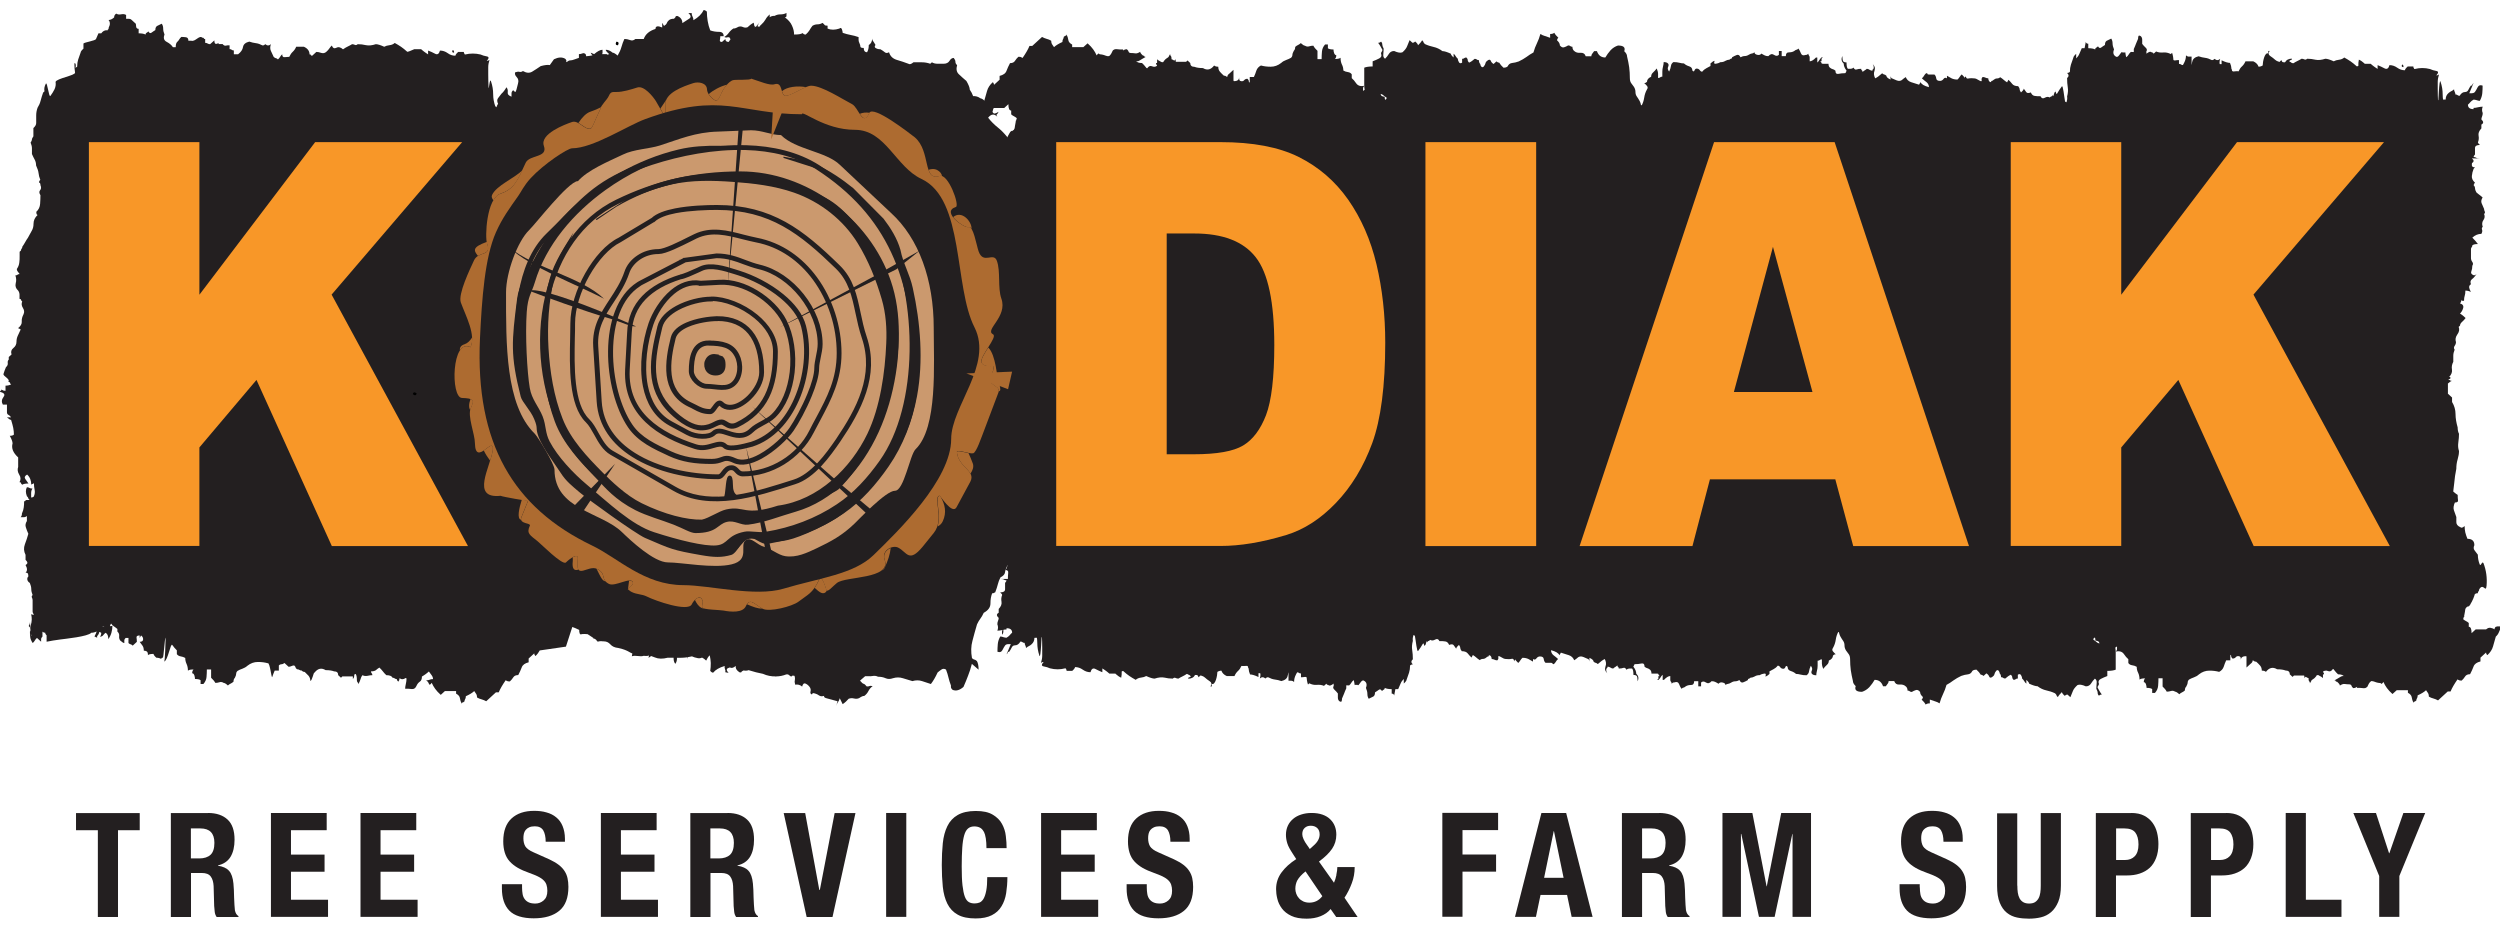 <?xml version="1.0" encoding="UTF-8"?>
<svg xmlns="http://www.w3.org/2000/svg" id="Layer_2" data-name="Layer 2" viewBox="0 0 223.3 81.15" width="385" height="143">
  <g id="Layer_1-2" data-name="Layer 1">
    <g>
      <g>
        <g>
          <path d="M46.61,13.29c-.12.08-.17.17-.12.28.04.11.12.13.25.06.08-.08.11-.15.06-.23-.04-.08-.11-.11-.19-.11Z" fill="#231f20" stroke-width="0"></path>
          <path d="M46.36,17.89c-.17-.15-.25-.3-.25-.45-.21.19-.3.42-.28.68.02.27.07.51.16.74,0-.08.04-.15.12-.23-.08-.11-.08-.23,0-.34.08-.11.17-.25.25-.4Z" fill="#231f20" stroke-width="0"></path>
          <path d="M45.11,29.08c-.08,0-.15-.02-.19-.06-.04-.04-.1-.06-.19-.06.08-.08.12-.19.12-.34-.12,0-.22-.04-.28-.11-.06-.08-.14-.15-.22-.23,0,.23-.02.48-.06.77-.04.28-.02.54.06.77,0,.3-.01.59-.03.85-.02.26.03.55.16.85,0-.08.02-.14.06-.2s.06-.14.06-.25l.06-.06s0-.07.03-.09c.02-.02.03-.05.03-.09-.08-.08-.12-.17-.09-.29.02-.11.09-.21.22-.28l-.12-.11c0-.08.02-.14.06-.2.04-.06.1-.14.19-.26-.08-.11-.13-.25-.16-.4-.02-.15.07-.23.28-.23Z" fill="#231f20" stroke-width="0"></path>
          <path d="M2.56,55.02c.08.07.12.13.15.19-.02-.34-.03-.66-.03-.59,0,.15-.04.28-.12.4Z" fill="#231f20" stroke-width="0"></path>
          <path d="M2.71,55.21s0,.06,0,.08c0-.02,0-.04,0-.06,0,0,0-.02-.01-.03Z" fill="#231f20" stroke-width="0"></path>
          <path d="M46.48,13.17h.06s.1-.04.19-.11c0-.08.02-.12.06-.14.04-.02.06-.09.06-.2-.08,0-.2-.07-.36-.22.04.22.04.45-.01.67Z" fill="#231f20" stroke-width="0"></path>
          <path d="M46.5,12.5s0-.02,0-.03c0,0,0,.01,0,.02,0,0,0,0,.01,0Z" fill="#231f20" stroke-width="0"></path>
          <path d="M46.49,12.47c0-.07.03-.16.09-.27.06-.11.03-.17-.09-.17,0-.12-.02-.25-.06-.4-.04-.15-.06-.28-.06-.4l-.12-.11c0,.34.06.68.19,1.02.04.11.05.22.07.32Z" fill="#231f20" stroke-width="0"></path>
          <path d="M40.43,3.58c-.08.15-.04.23.13.23,0-.15-.04-.23-.13-.23Z" fill="#231f20" stroke-width="0"></path>
          <path d="M44.36,27.15c-.08-.08-.17-.08-.25,0-.08.08-.08.16,0,.25.08.1.17.09.25-.03.08-.07.08-.15,0-.23Z" fill="#231f20" stroke-width="0"></path>
          <path d="M43.74,35.79l-.25-.11v-.45l-.37-.34c-.08.11-.1.23-.06.34.04.11.06.23.06.34s-.02.23-.06.34-.02.23.06.34v.23c.17.15.17.36,0,.62.08-.07.21-.11.37-.11v-.4c.17-.07.17-.26,0-.57.08-.08.15-.11.19-.11s.06-.04.06-.11Z" fill="#231f20" stroke-width="0"></path>
          <path d="M43.08,34.03c-.19-.08-.28-.02-.28.17.08.08.23.11.44.11.08-.11.03-.21-.16-.28Z" fill="#231f20" stroke-width="0"></path>
          <path d="M89.5,55.8c.08-.08.12-.17.12-.29v-.23c-.08.08-.12.16-.12.26v.26Z" fill="#231f20" stroke-width="0"></path>
          <path d="M222.93,55.09s-.06.02-.06.06c-.04.04-.06.09-.06.17-.12-.08-.25-.12-.37-.14-.13-.02-.25.03-.38.14h-.93l-.37.34c0-.38-.08-.57-.25-.57v-.34c-.08-.08-.17-.13-.25-.17-.08-.04-.17-.1-.25-.17.08-.23.13-.46.16-.68.02-.23.09-.46.22-.68,0,.07.02.13.06.17,0,.04.02.06.06.06.21-.27.37-.59.5-.96,0-.15.1-.23.31-.23,0-.08.02-.13.06-.17.04-.04.06-.1.06-.17.37-.64.59.37.66-.33.06-.7-.03-1.38-.28-2.02-.13-.23-.24.37-.34.1-.1-.26-.16-.55-.16-.85-.08-.11-.18-.24-.28-.37-.11-.13-.12-.29-.03-.48,0-.38-.21-.57-.62-.57-.08-.19-.14-.38-.19-.57-.04-.19-.06-.38-.06-.57-.17.15-.29.19-.37.11-.25-.11-.37-.26-.37-.45v-.46c-.08-.23-.16-.44-.22-.62-.06-.19-.03-.42.09-.68.21,0,.3-.07.28-.2-.02-.13-.03-.29-.03-.48-.12-.08-.23-.15-.31-.23-.08-.07-.19-.15-.31-.23v-.68h-.06s-.11.04-.19.11c.08-.15.12-.3.12-.46-.12-.11-.21-.25-.25-.4-.04-.15-.12-.32-.25-.51h-.37v-.85c0-.3-.02-.57-.06-.79-.04-.23-.1-.49-.19-.79-.08-.12-.17-.19-.25-.23-.08-.04-.12-.15-.12-.34l-.19-.11c-.12-.3-.2-.6-.22-.88-.02-.28-.07-.58-.16-.88-.12-.87-.12-1.7,0-2.5,0-.3.19-.59.56-.85h.12c.08,0,.17.04.25.11.08-.19.17-.34.25-.45.08-.11.17-.23.25-.34.08-.23.1-.45.06-.68-.04-.23-.02-.45.06-.68,0-.34,0-.7-.03-1.08-.02-.38-.1-.72-.22-1.02-.13-.3-.18-.57-.16-.8.02-.23.03-.49.03-.8-.08-.34-.15-.66-.19-.97-.04-.3-.06-.64-.06-1.02.08-.34.16-.7.22-1.08.06-.38.2-.74.4-1.08.08-.19.13-.39.16-.6.02-.21.09-.41.22-.6.25-.45.37-.98.37-1.59.08-.23.19-.43.31-.62.12-.19.19-.4.19-.62.13-.57.13-1.08,0-1.53-.21-.42-.41-.8-.59-1.16-.19-.36-.24-.77-.16-1.22.21-.11.46-.32.75-.62.13-.08.24-.11.34-.11s.2-.04.28-.11c.08-.23.13-.47.16-.74.02-.26-.03-.51-.16-.74-.08-.23-.13-.47-.16-.74-.02-.27-.09-.55-.22-.85-.12-.27-.24-.51-.34-.74-.1-.23-.2-.45-.28-.68,0-.23-.07-.41-.22-.54-.15-.13-.32-.25-.53-.37-.12-.34-.19-.7-.19-1.08s-.06-.76-.19-1.14c-.13-.42-.2,2.2-.22,1.82-.02-.38-.03-.78-.03-1.19v-.63c0-.19.04-.42.12-.68,0,.04-.02.06-.06.06-.04.04-.1.06-.19.06.21-.23.21-.36,0-.4-.21-.04-.4-.09-.56-.17-.46-.12-.92-.12-1.37,0-.04,0-.06-.02-.06-.06-.04-.04-.06-.09-.06-.17h-.5c-.17.15-.25.27-.25.34-.25,0-.48-.08-.69-.23-.21-.15-.44-.23-.69-.23-.08.3-.23.4-.44.29-.21-.11-.42-.21-.62-.29v.34c-.12-.08-.24-.15-.34-.23-.1-.08-.2-.15-.28-.23h-.62c-.33.15-.54.23-.62.23-.21-.19-.4-.34-.56-.45-.17-.11-.35-.23-.56-.34-.12.11-.28.18-.47.2-.19.02-.34.07-.47.14-.33-.15-.58-.23-.75-.23-.33.11-.62.14-.87.09-.25-.06-.5-.09-.75-.09-.08.08-.17.1-.25.06-.08-.04-.17-.06-.25-.06-.12.08-.25.14-.37.2-.13.06-.27.14-.44.26-.21-.19-.4-.24-.59-.14-.19.1-.32.03-.41-.2-.08.08-.16.16-.22.26-.06.09-.16.2-.28.31-.12.11-.27.14-.44.08-.17-.06-.31-.08-.44-.08l-.38.34c-.08,0-.12-.02-.12-.06s-.04-.06-.13-.06c0-.3-.17-.53-.5-.68h-.69c-.08.19-.19.34-.31.45-.13.11-.23.27-.31.45-.12,0-.26.01-.41.03-.15.02-.22-.07-.22-.25-.08.08-.15.15-.19.23-.04.08-.11.15-.19.23-.08-.08-.15-.11-.19-.11s-.11-.04-.19-.11c-.08-.19-.17-.37-.25-.54-.08-.17-.08-.37,0-.6-.17.15-.33.15-.5,0-.08.08-.15.11-.19.11h-.06c-.21-.11-.41-.18-.59-.2-.19-.02-.39-.07-.59-.14-.33.08-.52.24-.56.48-.04.25-.19.46-.44.65h-.37v-.34c-.08,0-.15-.02-.19-.05-.04-.04-.1-.06-.19-.06v-.34c-.12,0-.24.01-.34.03-.1.02-.2-.03-.28-.14h-.37v-.11c-.08.08-.17.11-.25.09-.08-.02-.12-.12-.12-.31l-.37.34c-.08,0-.15-.02-.22-.06-.06-.04-.14-.06-.22-.06v-.34c-.09,0-.13-.02-.13-.06s-.04-.06-.12-.06c-.29-.26-.62.41-1,.29h-.25c0-.19-.07-.29-.22-.31-.15-.02-.28-.03-.41-.03-.08.08-.15.15-.19.23-.04.08-.11.15-.19.23-.08.08-.12-.63-.12-.41h-.25c-.12-.19-.31.51-.56.38-.25-.13-.31-.35-.19-.65-.08-.19-.13-.37-.13-.54s-.04-.31-.12-.43c-.17.08-.3.14-.41.2-.1.06-.15.18-.15.37-.12.08-.24.15-.34.23-.1.08-.2.04-.28-.11-.08.08-.15.12-.19.14-.04.02-.06.07-.06.14-.17-.08-.37-.11-.62-.11v-.4c-.13,0-.2-.06-.22-.17l-.11.57h-.25c-.08.19-.15.36-.22.51-.06.15-.16.28-.28.4v-.41c-.17.15-.25.27-.25.34-.08.23-.16.44-.22.63-.06.19-.09.4-.09.62,0,.04-.02.06-.06.06-.04.04-.1.06-.19.06.17.15.17.31,0,.46,0,.3.02.58.06.82.04.25.02.52-.06.82.03.18,0,.35-.05.52-.04-.02-.09-.04-.13-.06-.09-.46-.18-1.5-.29-1.36-.15.19-.28.4-.41.62-.08.15-.12-.06-.14-.17l-.11.1c-.04.1-.07.22-.1.32-.03-.03-.04-.06-.08-.1,0,.08-.02.11-.06.11s-.1.04-.19.11c-.12-.08-.27-.07-.44.03-.17.09-.29.05-.37-.14-.21,0-.39,0-.53-.03-.15-.02-.26-.12-.34-.31-.21.08-.34.07-.41-.03-.06-.09-.14-.2-.22-.31,0,.08-.08.19-.25.34-.08-.11-.12-.21-.12-.28s-.04-.17-.13-.28c-.25,0-.43-.07-.53-.2-.1-.13-.22-.26-.34-.37l-.12.23c-.12-.08-.23-.15-.31-.23-.08-.08-.19-.15-.31-.23-.08.08-.18.11-.28.11s-.2.04-.28.11c-.08.08-.15.11-.19.11s-.06.04-.06.11c-.08,0-.15-.04-.19-.11-.04-.07-.06-.15-.06-.23-.08,0-.17-.02-.25-.06-.08-.04-.17-.06-.25-.06-.08.08-.12.17-.09.28.02.11-.03.13-.16.06-.12-.07-.23-.13-.31-.17-.08-.04-.23-.06-.44-.06-.08,0-.19,0-.31.03-.12.02-.19-.06-.19-.25,0,.08-.02.11-.06.11s-.06.04-.06.11c0-.08-.09-.19-.25-.34-.08.08-.15.15-.19.23-.04.08-.11.15-.19.23-.21,0-.39-.04-.53-.11-.15-.08-.28-.15-.41-.23v.23c-.12-.08-.23-.06-.31.06-.08.11-.19.17-.31.17-.21,0-.32-.07-.34-.23-.02-.15-.07-.26-.16-.34h-.5c-.08,0-.12-.02-.12-.06s-.04-.06-.12-.06c-.08.08-.15.15-.19.23-.04.08-.1.15-.19.23.12.11.26.23.41.34.14.11.22.27.22.45-.42-.11-.67-.26-.75-.45l-.13.23c-.25-.08-.49-.15-.72-.23-.23-.08-.38-.23-.47-.45-.12.08-.23.15-.31.23-.08.08-.19.11-.31.11-.08,0-.29-.07-.62-.23-.04,0-.06-.02-.06-.06-.04-.04-.06-.09-.06-.17v.34c-.25-.11-.37-.23-.37-.34-.08-.08-.15-.11-.19-.11s-.11-.04-.19-.11c-.25.23-.46.38-.62.45-.12-.23-.15-.45-.06-.68.08-.23.02-.44-.19-.62.08.08.12.19.12.34,0,.08-.02.12-.06.14-.04.02-.06.07-.06.14-.08,0-.17-.03-.25-.08-.08-.06-.17-.09-.25-.09-.08.08-.15.12-.19.14-.04.02-.1.07-.19.14,0-.08-.02-.12-.06-.14-.04-.02-.06-.06-.06-.14-.17,0-.3.02-.41.06-.11.04-.2-.02-.28-.17-.08.08-.17.11-.25.11h-.25c-.08-.08-.12-.26-.12-.57-.21,0-.32-.07-.34-.2-.02-.13-.03-.26-.03-.37-.13.27-.08.49.12.68,0,.19.08.4.25.62,0,.04,0,.07-.03.08-.02.02-.03.05-.03.09l-.06.06c-.21,0-.41.02-.59.06-.19.04-.28-.06-.28-.28-.08-.08-.17-.12-.25-.14-.08-.02-.17-.07-.25-.14-.08-.07-.12-.19-.12-.34h-.5c-.08,0-.12-.02-.12-.06s-.04-.09-.12-.17h.12v-.23l.12-.11h-.12c-.08.08-.15.15-.19.23-.04.08-.1.15-.19.23v-.45h-.12c-.21.23-.4.34-.56.34v-.34c0-.08-.02-.13-.06-.17-.04-.04-.06-.09-.06-.17-.08.08-.15.11-.19.11h-.06c-.21.08-.34.03-.41-.14-.06-.17-.14-.31-.22-.43-.08.08-.15.11-.19.11s-.1.04-.19.11c-.12.08-.28.12-.47.12s-.28.11-.28.34h-.37v-.46h-.25v.34c-.12.12-.27.12-.44,0-.17-.11-.33-.07-.5.12-.12,0-.23-.02-.31-.06-.08-.04-.19-.09-.31-.17-.08.11-.21.15-.37.11-.17-.04-.25-.11-.25-.23-.08.08-.16.11-.22.11s-.16.04-.28.11c-.12.08-.25.12-.37.12s-.25.04-.38.11c-.08-.19-.2-.26-.34-.2-.15.06-.28.12-.41.2,0,.08-.02.11-.06.11s-.1.04-.19.11c-.12,0-.25.04-.37.11-.12.08-.27.11-.44.11-.12.08-.26.12-.4.14-.15.02-.18-.07-.1-.26-.08,0-.21.08-.37.23v.23c-.13.08-.25.14-.37.2-.12.06-.25.16-.37.31-.08,0-.16-.05-.22-.14-.06-.09-.16-.14-.28-.14-.08,0-.15.06-.19.17-.04.11-.1.11-.19,0,0-.19-.09-.31-.28-.37-.19-.06-.34-.14-.47-.26-.12,0-.26-.02-.41-.06-.15-.04-.32-.06-.53-.06-.12.08-.2.19-.22.34-.02.15-.07.32-.16.51-.12-.15-.16-.29-.09-.43.06-.13.05-.24-.03-.31-.08-.08-.21-.11-.37-.11,0,.11-.02.25-.06.4-.04.15-.06.3-.06.45v.45c-.08,0-.15.02-.19.06-.04.04-.1.06-.19.06v-.37c0-.13-.04-.29-.12-.48-.08.11-.21.25-.37.4-.08.08-.13.19-.13.34-.25.11-.37.27-.37.45-.08.08-.15.11-.19.11h-.06c.08.08.17.16.25.26.08.1.08.2,0,.31-.13.23-.21.47-.25.74-.04.27-.12.51-.25.74,0,.03-.01.06-.03.08v-.02c0-.19-.05-.36-.13-.51-.08-.15-.17-.28-.25-.4-.08-.11-.12-.25-.12-.4s-.04-.3-.13-.45c-.08-.11-.17-.23-.25-.34-.08-.11-.12-.26-.12-.45,0-.34-.02-.66-.06-.97-.04-.3-.11-.62-.19-.97,0-.15-.08-.3-.25-.46.12-.34-.06-.51-.56-.51-.25.08-.47.22-.66.42-.19.21-.34.43-.47.65-.37,0-.62-.19-.75-.57h-.25c-.08.11-.15.2-.19.26-.04.06-.06.12-.06.2h-.5c-.08-.23-.24-.33-.47-.31-.23.02-.41-.03-.53-.14-.12-.08-.19-.21-.19-.4-.08,0-.15-.02-.19-.06-.04-.04-.1-.06-.19-.06-.12.08-.25.13-.37.17-.12.04-.25-.02-.37-.17,0-.15-.08-.3-.25-.45,0-.08.02-.13.06-.17,0-.04.02-.06.06-.06-.17-.15-.29-.3-.37-.45-.08.08-.21.11-.37.11v.34c-.21-.08-.37-.13-.5-.17s-.25-.09-.37-.17c-.08.3-.19.58-.31.83-.12.25-.23.52-.31.82-.21.11-.42.25-.62.4-.21.15-.44.28-.69.4-.21.08-.41.12-.59.14-.19.02-.32.12-.41.31-.09.08-.21.11-.37.11-.17-.15-.29-.3-.38-.45-.09,0-.17-.04-.25-.11l-.25.23c-.12-.07-.21-.17-.25-.28-.04-.11-.12-.13-.25-.06-.12.08-.2.16-.22.26-.02.1-.07.2-.16.31-.08.08-.16.08-.22,0-.06-.08-.09-.15-.09-.23-.08-.07-.12-.19-.12-.34-.08,0-.15-.02-.19-.06-.04-.04-.1-.06-.19-.06-.17.15-.33.27-.5.34-.08-.08-.12-.15-.12-.23s-.04-.15-.12-.23c-.08,0-.15.02-.19.06-.04.04-.1.06-.19.06v.34c-.12.08-.22.07-.28-.03-.06-.1-.1-.2-.1-.31-.08-.08-.15-.15-.19-.23-.04-.08-.1-.15-.19-.23v.34c-.17-.15-.25-.27-.25-.34-.33-.15-.58-.23-.75-.23-.25-.19-.51-.31-.78-.37-.27-.06-.53-.14-.78-.26-.08-.08-.13-.13-.13-.17,0-.04-.04-.09-.12-.17-.08.15-.21.3-.37.45,0-.08-.08-.19-.25-.34-.08.08-.15.11-.19.11h-.06l-.25-.23c-.08.19-.16.37-.22.54-.06.17-.2.35-.41.54-.17.08-.42.04-.75-.11-.21,0-.37.09-.47.26-.1.17-.22.31-.34.43-.12-.08-.18-.2-.16-.37.02-.17.03-.31.03-.43v-.11c-.08-.15-.12-.27-.12-.37s-.04-.18-.12-.26c0,.04-.02.06-.06.06-.04.04-.1.06-.19.06.09.11.15.21.19.28.04.08.11.19.19.34,0,.08-.02.13-.06.17-.04.04-.06.1-.06.17.08.19.03.33-.16.43-.19.1-.38.18-.59.26v.46c-.33,0-.58.04-.75.11v1.56c0,.51.17,1,.5,1.45h.25c0-.08-.02-.13-.06-.17-.04-.04-.06-.09-.06-.17.09,0,.19.03.31.09.13.06.19.14.19.26.08-.11.12-.23.12-.34s.04-.23.13-.34c.12,0,.23.04.31.11.08.08.19.15.31.23,0,.11-.06.18-.19.2-.12.02-.23.03-.31.03-.12.42-.21.82-.25,1.19-.01.12,0,.23.02.35-.09,0-.19.01-.31.02-.19.02-.28-.06-.28-.25-.13-.11-.21-.25-.25-.4-.04-.15-.12-.28-.25-.4-.12.08-.19.19-.19.34-.25,0-.37-.09-.37-.26v-.42c-.12-.08-.25-.1-.37-.06-.12.04-.29.06-.5.06l.25.11c-.12.08-.25.15-.37.23-.12.08-.25.11-.37.11,0-.08.02-.15.06-.23.04-.08.1-.11.19-.11,0-.15-.09-.23-.25-.23v-.45l-.06-.06s-.07,0-.09-.03c-.02-.02-.05-.03-.09-.03.17-.15.21-.3.13-.45,0,.08-.02.13-.06.17s-.06.1-.06.17c-.08-.11-.15-.21-.19-.28-.04-.07-.06-.15-.06-.23-.33-.07-.65-.15-.97-.23-.31-.08-.63-.11-.97-.11-.21,0-.4-.03-.56-.08-.17-.06-.31-.03-.44.08-.25-.19-.48-.4-.69-.62-.21-.23-.44-.43-.69-.62h-.62c-.12.27-.33.45-.62.57,0,.04-.02.06-.06.06-.12,0-.21-.02-.25-.06,0-.15-.04-.26-.12-.34-.08,0-.19-.03-.31-.09-.12-.06-.23.01-.31.2.25.11.25.23,0,.34.08.08.12.13.12.17s.04.1.12.17c0,.04,0,.07-.03.09-.02.02-.03.05-.03.08l-.06.06c-.12,0-.23-.02-.31-.06-.08-.04-.19-.06-.31-.06.08.11.07.2-.03.26-.11.06-.22.09-.34.09v.06c0,.08-.04.15-.12.23-.12,0-.18-.09-.16-.26.02-.17.03-.29.03-.37-.08,0-.12.02-.12.06s-.04.06-.12.06c-.08-.07-.12-.15-.12-.23s-.04-.15-.12-.23c-.12,0-.22.04-.28.11-.06.08-.14.11-.22.11-.12,0-.2-.04-.22-.11-.02-.08-.03-.15-.03-.23,0,.23-.17.34-.5.34v-1.02l-.37.34c-.12.08-.19.19-.19.34-.08.08-.15.11-.19.11s-.11.04-.19.11c-.12-.08-.25-.11-.37-.11s-.25-.04-.37-.11c0,.08-.02.13-.06.17-.04.04-.06.1-.06.17l-.37-.34c-.08.23-.03.34.16.34s.38.04.59.11c-.13.11-.2.23-.22.34-.02.11-.07.25-.16.4-.17,0-.29.04-.37.11-.08.11-.2.18-.34.2-.15.02-.28.07-.41.14.08-.11.15-.28.19-.51.04-.23.19-.3.44-.23l-.25-.23c.08-.08.21-.11.37-.11-.33-.15-.54-.26-.62-.34-.08,0-.12-.08-.12-.23-.33,0-.58-.08-.75-.23-.08-.08-.12-.14-.12-.2s-.04-.14-.12-.26c0,.04-.01.08-.03.11-.02.04-.03.08-.03.11-.04.04-.06.08-.06.11-.17.08-.25-.04-.25-.34-.21-.08-.4-.19-.56-.34,0-.08-.08-.11-.25-.11,0-.08-.02-.13-.06-.17-.04-.04-.06-.09-.06-.17-.08,0-.15-.02-.19-.06-.04-.04-.1-.06-.19-.06-.04,0-.06-.02-.06-.06-.04-.04-.06-.09-.06-.17-.29.11-.5.3-.62.57-.08-.08-.17-.13-.25-.17-.08-.04-.17-.09-.25-.17v.57c-.12.11-.27.13-.44.06-.17-.08-.31-.02-.44.17-.08,0-.15.02-.19.06-.04.04-.1.06-.19.06-.09-.08-.15-.11-.19-.11s-.1-.04-.19-.11c-.08-.07-.08-.13,0-.17.08-.04.16-.06.25-.06-.12,0-.29,0-.5-.03-.21-.02-.27-.12-.19-.31.21.08.38.07.53-.03.15-.09.32-.2.53-.31-.08,0-.12-.02-.12-.06s-.04-.06-.12-.06c-.17-.15-.25-.26-.25-.34-.17.11-.31.16-.44.14-.12-.02-.25-.03-.37-.03s-.2-.04-.22-.11c-.02-.08-.07-.15-.16-.23-.17,0-.33.08-.5.23-.17-.08-.42-.12-.75-.12v.46c-.25.08-.47.08-.66,0-.19-.08-.39-.12-.59-.12-.17.15-.33.27-.5.34.08-.19.04-.33-.12-.43-.17-.09-.35-.1-.56-.03,0,.15-.04.27-.12.34h-.25l-.38-.34c.08.11.13.2.13.26s.04.12.12.2c-.12,0-.24-.04-.34-.11-.11-.08-.2-.08-.28,0-.21,0-.4-.02-.56-.06-.17-.04-.35-.06-.56-.06v.11c-.17,0-.29-.04-.37-.11,0,.23.04.38.12.45h-1.19s-.06-.02-.06-.06c-.04-.04-.06-.09-.06-.17,0,.19-.05.34-.16.46-.1.11-.22.27-.34.45.33,0,.6.04.81.11-.25.15-.52.23-.81.23l.12.11c.08.08.16.11.25.11h.25c.17,0,.28-.02.34-.06.06-.04.13-.06.22-.06.25-.11.5-.11.75,0,.08.11.17.25.25.4.08.15.16.32.25.51.08.19.1.37.06.54-.04.17-.06.35-.06.54-.33-.15-.54-.3-.62-.45-.08,0-.12-.02-.12-.06s-.04-.06-.12-.06c0,.3-.17.38-.5.23.08-.11.12-.25.12-.43v-.54c-.08.19-.15.37-.19.54-.04.17-.17.31-.37.43-.08,0-.18.05-.28.14-.1.09-.09.2.03.31-.04,0-.06.02-.06.06-.04.04-.06.09-.06.17s.02.13.06.17c.04.04.06.1.06.17-.21-.08-.37-.19-.5-.34-.12-.15-.29-.19-.5-.11v-.34c-.17.15-.33.27-.5.34-.08.19-.12.36-.12.51s-.04.32-.12.51c.12.19.18.38.16.57-.02.19-.07.38-.16.57-.12-.08-.24-.11-.34-.11h-.28l.37.34-.37.34c-.08.08-.17.14-.25.2-.08.06-.17.12-.25.2.17.15.29.3.37.46v.34c.21,0,.29.07.25.2-.04.13-.17.14-.37.03v.23c0,.08.04.11.12.11h-.37c.08.08.17.11.25.11s.17.04.25.11c-.29.15-.37.34-.25.57.25.08.4.22.44.43.04.21.02.41-.06.6.08.08.18.14.28.2.1.06.22.12.34.2l-.12.23c0,.23.07.36.22.4.14.04.32.06.53.06v.23c0,.08-.04.15-.12.23-.08.11-.09.22-.03.31.06.1-.01.18-.22.25-.12.08-.14.13-.03.17.1.04.2.06.28.06v1.36c0,.08.02.18.06.31.04.13.02.24-.06.31-.12.19-.16.36-.09.51.06.15.09.32.09.51-.21.11-.28.25-.22.4.06.15.09.32.09.51-.08.46-.15.91-.19,1.36-.04.45-.1.89-.19,1.31,0,.3-.04.59-.12.85-.08.27-.12.51-.12.74.08.23.1.48.06.77-.04.28-.06.54-.06.77.08.15.12.34.12.57.12.42.19.82.19,1.19s.1.74.31,1.08v.4l.37.34v.91c-.17.15-.29.23-.37.23.08,0,.14.02.19.06.04.04.1.06.19.06-.04,0-.07,0-.09.03-.02.02-.05.03-.09.03l-.06.06c0,.08.02.11.06.11h.06c-.21.23-.29.45-.25.68.04.23,0,.45-.12.68v.54c0,.17-.04.35-.12.54.08.11.08.23,0,.34-.08.11-.12.23-.12.34.08.23.04.45-.12.68-.17.23-.21.45-.12.68l-.12.11c0,.11-.06.23-.19.34-.12.11-.23.23-.31.34.08.08.16.14.22.2.06.06.16.12.28.2-.12.11-.22.28-.28.48-.06.21.03.35.28.43-.08.08-.12.19-.12.34,0-.08-.04-.11-.12-.11h-.12c0,.19-.02.34-.06.45-.04.11-.06.27-.06.46-.17,0-.33-.04-.5-.11.08.11.14.24.16.37.02.13-.03.24-.16.31.08.19.05.34-.09.45-.15.11-.28.27-.41.46.08-.07.14-.11.19-.11h.06c.21.08.28.19.22.34-.06.15-.09.32-.09.51-.08.12-.08.23,0,.34s.12.23.12.34v.8c0,.08-.02.13-.06.17-.04.04-.06.09-.06.17-.08.08-.25.12-.5.12.08.11.17.22.25.31.08.09.17.18.25.26-.25.23-.52.34-.81.34-.08.15-.1.27-.06.37.04.1.02.18-.06.26.08.23.06.43-.06.6-.12.17-.15.35-.06.54-.08.08-.1.15-.06.23.04.08.06.15.06.23.08.19.16.36.22.51.06.15.03.32-.09.51.08.08.18.15.28.23.1.08.2.15.28.23.08.15.12.27.12.37s.04.18.12.26c0,.04-.01.07-.03.08-.02.02-.03.05-.03.09l-.06.06c.21.19.3.39.28.6-.02.21-.07.43-.16.65l-.12.12c.21,0,.3.08.28.26-.02.17-.03.35-.03.54h-.69c.17,0,.28.02.34.06.06.04.13.06.22.06,0,.08-.04.15-.12.23v.57c0,.19-.15.28-.44.28l.06.06c.08.07.12.13.12.17-.08.19-.1.39-.06.6.04.21-.04.43-.25.65v.34c-.21.11-.21.27,0,.46,0,.08-.02.16-.06.26-.04.09-.06.2-.06.31.08.19.08.38,0,.57.12,0,.26-.02.41-.05.15-.04.28-.06.41-.06v-.11c.33,0,.5.13.5.4-.08.07-.16.15-.22.23-.06.07-.16.15-.28.22-.08,0-.18-.02-.28-.05-.1-.04-.2-.06-.28-.06-.13.23-.2.45-.22.68-.02.23-.03.46-.03.68.21.08.35.03.44-.14.08-.17.17-.31.25-.43.08-.08.17-.11.25-.11h.25c-.08.19-.15.34-.19.46-.04.11-.11.26-.19.45.08-.07.12-.13.12-.17s.04-.06.12-.06c.08-.11.16-.24.22-.37.06-.13.16-.2.28-.2.21,0,.37-.11.5-.34.08,0,.14.02.19.06.04.04.1.06.19.06,0,.07.02.15.06.23.04.08.06.15.06.23.08-.08.17-.13.25-.17.08-.04.17-.09.25-.17.17-.15.25-.34.25-.57.21,0,.41-.02.59-.05.19-.04.43-.02.72.05v.46c.25-.08.51-.13.78-.17.27-.04.51.06.72.28.08-.08.16-.13.25-.17.08-.04.17-.1.25-.17.04.04.08.06.12.06.04.04.12.06.25.06-.04.04-.06.08-.06.11-.04.04-.06.11-.06.23.17.3.25.57.25.79.08.08.14.12.19.12s.06.04.06.11v.34c.08,0,.14-.02.19-.06.04-.04.1-.06.19-.06.17.08.33.27.5.57.08-.11.17-.26.25-.43.08-.17.27-.26.56-.26,0-.15.17-.23.5-.23v-.23h.5c.17.15.25.27.25.34l.12-.23h.25c-.08.15-.12.34-.12.57,0,.15.04.26.12.34-.08.07-.12.15-.12.22s-.04.15-.12.23c.08.07.12.21.12.4.17.15.33.27.5.34.08-.38.06-.74-.06-1.08-.12-.34-.15-.72-.06-1.14.17,0,.33-.08.5-.23,0,.08.02.13.06.17.04.04.06.1.06.17.12-.11.23-.22.31-.31.08-.1.19-.18.31-.26.12-.11.18-.11.16.03-.02.13-.03.24-.03.31h.25v.23c.08-.07.16-.15.22-.23.06-.08.13-.15.22-.23l.06-.06s0-.06.03-.08c.02-.02.03-.05.03-.08h.37c0-.12.02-.2.06-.26.04-.06.06-.12.06-.2v-.68h.5c0-.08.02-.13.06-.17,0-.04.02-.08.06-.12.08-.07.17-.11.25-.11h.13c.17.15.25.29.25.4,0,.08-.08.19-.25.34.21.08.31.2.31.37s.06.31.19.43c.21-.08.38-.14.53-.2.15-.05.26-.18.34-.37.12.08.25.15.37.23.12.07.27.15.44.23,0,.3-.06.53-.19.68-.08,0-.18.04-.28.11-.1.08-.22.08-.34,0-.12-.07-.26-.1-.41-.08-.15.02-.22-.07-.22-.26h-.5c-.08-.08-.19-.11-.31-.09-.13.02-.23-.03-.31-.14v-.46c-.08.19-.14.37-.16.54-.02.17-.14.22-.34.14,0,.19-.02.36-.06.51-.04.15-.1.32-.19.51.38-.11.67-.27.88-.46v.11c.12.08.22.09.28.06.06-.04.13-.02.22.06.12.12.17.23.12.34-.04.12,0,.23.12.34.12,0,.22-.06.28-.17.06-.11.13-.21.22-.28h.75v.91c.21.08.38.13.53.17.14.04.28.11.41.23-.08.07-.15.11-.19.11-.04,0-.06.04-.06.11.29,0,.5-.11.62-.34.42,0,.71.08.87.23.12.11.27.23.44.34.17.11.19.26.06.46h.12v-.23c.33.15.5-.77.5-1.07.13-.08.25-.11.38-.11s.25-.04.37-.11v-.12h.25c.08-.19.16-.37.22-.54.06-.17.13-.31.22-.43.12,0,.22.02.28.06s.13.06.22.06c0,.11.02.21.06.29.04.07.06.15.06.23.08.11.19.16.31.14.12-.02.23-.03.31-.03.08.11.12.23.12.34s.04.26.12.45c.17,0,.42.07.75.23v-.34h.25c.08,0,.16-.04.25-.12,0-.08.02-.13.06-.17.04-.04.06-.09.06-.17.12,0,.22,0,.28.03.06.02.13-.03.22-.14.08.08.21.11.37.11.08.08.13.13.16.17.02.04.07.09.16.17.08,0,.21-.08.37-.23h.25l.25.23v.79h.25c.08,0,.17.04.25.11,0-.23.05-.44.16-.65.1-.21.22-.41.34-.6h.25c.25.19.37.43.37.71s.04.54.12.77l.12-.11c.21.11.43.16.66.14.23-.02.45,0,.65.09l.5-.46c.08,0,.17.03.25.09.08.05.12.18.12.37-.08.12-.06.23.06.34s.23.23.31.34v.37c0,.13.04.23.12.31.12.08.2.08.22,0,.02-.08.03-.15.03-.23.08-.19.14-.34.19-.45.04-.11.1-.27.19-.46v-.23c0-.08.04-.15.12-.23,0-.08-.04-.12-.12-.12.08-.19.14-.34.19-.45.04-.12.1-.27.19-.46.12-.08.24-.14.34-.2.1-.06.2-.18.28-.37v-.51h.37c0-.07.02-.13.06-.17s.06-.1.06-.17v-.57c.21-.11.36-.22.47-.31.1-.09.26-.1.47-.03.08-.07.12-.15.12-.23v-.22c.08-.08.12-.15.12-.23s.04-.15.12-.23h.87c-.08-.08-.19-.12-.31-.14-.12-.02-.19-.09-.19-.2.08-.11.16-.25.22-.4.01-.03.04-.05.05-.07v.11h21.27l.23.21v-.21h3.35c-.02.1-.04.2-.04.32.08,0,.21.08.37.23.08-.07.12-.13.12-.17,0-.04.04-.06.12-.06.17.08.37.23.62.46.17-.15.31-.23.44-.23,0,.23.07.41.22.54s.28.26.41.37c.12,0,.23.02.31.06s.19.06.31.06c0-.3.08-.61.25-.91.16,0,.25-.15.25-.45.08.07.14.11.19.11s.06.04.06.11c0-.07.02-.13.06-.17,0-.04.02-.06.06-.06l.06.06s0,.07.03.09c.02.02.03.05.03.08.08-.07.12-.15.12-.22s.04-.14.11-.21h.04c.08.06.19.1.34.1-.03-.03-.04-.07-.06-.1h.54c.14.19.27.37.39.55.21,0,.36-.07.47-.23.1-.15.26-.22.47-.22.08.11.18.22.28.34.1.12.22.23.35.34-.16-.3-.25-.56-.25-.78h1.09c.08.18.21.33.41.44v-.34c.12,0,.22-.02.28-.06.05-.03.1-.03.16-.04h.11c.18.02.33.12.45.32v-.32h.34s.04.05.04.1h.87c.26,0,.51-.04.74-.1h1.95c.14.1.27.2.37.32.37,0,.65-.04.81-.11h.87c.33.15.58.22.75.22.2-.11.36-.26.48-.44h.33c.08,0,.18,0,.25.01.05,0,.1,0,.16-.01h16.04c.02.15.09.31.21.5.08-.08.15-.15.19-.23.04-.08.1-.15.19-.23l.37.34v-.23c0-.05.03-.1.07-.16h.22l.04.04v-.04h.17v.38c.38-.08.78-.14,1.22-.2.21-.03.4-.09.58-.18,0,.1.03.19.09.27.17.15.29.23.37.23v-.23c0-.08.04-.15.12-.23h.25v.46c.08.07.14.12.19.12s.1.04.19.11l.37-.34c0-.11,0-.24-.03-.37s.07-.2.28-.2v.23l.12-.23c.12.07.19.19.19.34s-.1.23-.31.23c.08.11.17.23.25.34.08.11.12.26.12.45.08,0,.17.02.25.06.08.04.12.15.12.34.08-.08.25-.11.5-.11,0,.07.08.19.25.34.17,0,.31.04.44.11,0-.07.04-.11.12-.11s.17-.04.25-.11v.23c0,.08-.04.15-.12.23.33-.08.57,0,.72.2.14.21.28.37.41.48v.34c.08.12.2.18.34.2.15.02.28.06.41.14,0,.19.04.37.13.54.08.17.12.37.12.6.08-.07.25-.11.5-.11-.08.08-.12.19-.12.34.08,0,.14.06.19.17.04.12.06.23.06.34.25,0,.42.04.5.11v.34h.25c.17-.19.26-.4.28-.63.02-.23.03-.46.03-.68h.37v.74c.16.15.29.3.37.46.12,0,.25-.02.38-.06.12-.04.25-.02.37.06.08,0,.21.08.37.23.08-.08.17-.13.25-.17.08-.04.17-.09.25-.17,0-.15.04-.27.12-.34.08-.15.13-.28.13-.37s.04-.18.12-.26c.12-.07.27-.14.44-.2.17-.06.31-.14.44-.26.29-.23.6-.34.94-.34s.62.04.87.11c.21-.11.34-.26.41-.46.06-.19.13-.38.22-.57h.37v-.45c.08-.08.17-.11.25-.11s.17-.04.25-.12l.38.34c.08,0,.17-.02.25-.06.08-.04.17-.05.25-.05.08.07.12.13.12.17s.04.09.12.17c.08,0,.16.02.22.06.06.04.13.06.22.06,0,.04.02.06.06.06.04.04.1.05.19.05.13.11.24.23.34.34s.16.26.16.46c.17,0,.29.04.37.11.29-.38.62-.46,1-.23.33,0,.58.04.75.11.25,0,.38.11.38.34l.25.23.12-.12h.94v.23c.08-.08.12-.17.12-.28s.04-.17.13-.17c.08.07.12.26.12.57,0,.08.02.13.06.17.04.04.06.09.06.17.08-.11.15-.25.19-.4.04-.15.11-.29.19-.4.13.07.27.09.44.06.17-.04.31-.06.44-.06,0-.08-.02-.13-.06-.17-.04-.04-.06-.1-.06-.17.21,0,.35-.04.44-.11.08-.08.19-.15.31-.23.13.12.23.23.31.34.08.11.19.23.31.34.29,0,.48.07.56.23.08,0,.14.02.19.06.04.04.1.06.19.06v.06s.04.09.12.17c.08-.07.12-.19.12-.34,0,.04.02.06.06.06.04.04.1.06.19.06s.17-.03.25-.08c.08-.06.13-.03.13.08s-.02.26-.06.43c-.04.17-.06.31-.06.42.21,0,.41,0,.59.03.19.02.32-.07.4-.26.08-.19.19-.32.31-.4.13-.07.19-.23.19-.46.12-.07.24-.15.34-.22.1-.08.2-.15.28-.23.08.11.17.23.25.34.08.11.12.23.12.34-.12,0-.23.02-.31.06-.08.04-.19.05-.31.05.12.08.21.18.25.31.04.13.13.1.25-.09.08.19.19.37.31.54.12.17.29.35.5.54l.38-.34h1v.23c.21.11.32.25.34.4.02.15.07.32.16.51,0-.08.02-.11.06-.11s.1-.04.19-.11c0-.08.02-.14.06-.2.04-.06.06-.14.06-.26.33-.15.58-.3.75-.46.08.11.14.21.19.28.04.08.06.17.06.29.12.08.26.13.41.17.15.04.28.1.41.17l.87-.8h.25c.12-.3.33-.66.62-1.08.04.04.08.06.12.06.04.04.13.05.25.05.12-.11.23-.24.31-.37.08-.13.23-.2.44-.2.12-.23.23-.46.31-.68.08-.23.29-.38.62-.46v-.34l.5-.46c0,.08.02.13.06.17,0,.04.02.06.06.06.25-.23.42-.48.5-.77.08-.29.17-.58.25-.88.13-.11.22-.25.28-.4.06-.15.14-.32.22-.51h-.37Z" fill="#231f20" stroke-width="0"></path>
          <path d="M220.62,13.17h.06s.1-.04.19-.11c0-.08.02-.12.06-.14.04-.02.06-.09.06-.2-.08,0-.2-.07-.36-.22.04.22.04.45-.01.67Z" fill="#231f20" stroke-width="0"></path>
          <path d="M220.63,12.5s0-.02,0-.04c0,0,0,.02,0,.03,0,0,0,0,.01,0Z" fill="#231f20" stroke-width="0"></path>
          <path d="M220.74,13.29c-.13.08-.17.17-.13.28.04.11.13.13.25.06.08-.08.1-.15.06-.23-.04-.08-.11-.11-.19-.11Z" fill="#231f20" stroke-width="0"></path>
          <path d="M214.56,4.87c-.08.15-.04.23.12.23,0-.15-.04-.23-.12-.23Z" fill="#231f20" stroke-width="0"></path>
          <path d="M220.49,17.89c-.17-.15-.25-.3-.25-.45-.21.19-.3.42-.28.68.02.27.07.51.16.74,0-.08.04-.15.12-.23-.08-.11-.08-.23,0-.34.08-.11.17-.25.25-.4Z" fill="#231f20" stroke-width="0"></path>
          <path d="M220.62,12.46c0-.07.03-.15.09-.26.06-.11.03-.17-.09-.17,0-.12-.02-.25-.06-.4-.04-.15-.06-.28-.06-.4l-.13-.11c0,.34.06.68.19,1.02.04.1.05.21.07.31Z" fill="#231f20" stroke-width="0"></path>
          <path d="M219.24,29.08c-.08,0-.15-.02-.19-.06-.04-.04-.11-.06-.19-.06.08-.08.12-.19.12-.34-.12,0-.22-.04-.28-.11-.06-.08-.14-.15-.22-.23,0,.23-.02.48-.06.77-.04.28-.02.54.06.77,0,.3,0,.59-.03.85-.02.26.03.55.16.85,0-.08.02-.14.06-.2.04-.06.06-.14.06-.25l.06-.06s0-.07.03-.09c.02-.02.03-.05.03-.09-.08-.08-.12-.17-.09-.29.02-.11.09-.21.22-.28l-.12-.11c0-.08.02-.14.06-.2.04-.06.1-.14.19-.26-.08-.11-.13-.25-.16-.4-.02-.15.07-.23.28-.23Z" fill="#231f20" stroke-width="0"></path>
          <path d="M218.49,27.15c-.08-.08-.17-.08-.25,0-.08.08-.08.16,0,.25.08.1.17.09.25-.03.08-.07.08-.15,0-.23Z" fill="#231f20" stroke-width="0"></path>
          <path d="M217.87,35.79l-.25-.11v-.45l-.37-.34c-.08.11-.11.23-.06.34.04.11.06.23.06.34s-.02.23-.06.34c-.04.11-.02.23.06.34v.23c.17.15.17.36,0,.62.08-.07.21-.11.37-.11v-.4c.17-.07.17-.26,0-.57.08-.08.14-.11.19-.11s.06-.04.06-.11Z" fill="#231f20" stroke-width="0"></path>
          <path d="M217.21,34.03c-.19-.08-.28-.02-.28.17.08.08.23.11.44.11.08-.11.03-.21-.16-.28Z" fill="#231f20" stroke-width="0"></path>
          <path d="M183.62,7.21h.01c-.01-.09-.02-.06-.01,0Z" fill="#231f20" stroke-width="0"></path>
          <path d="M48.99,51.46c-.32.05-.67.2-1.02.39,0-.56-.09-1.11-.29-1.63-.12-.23-.24-.47-.34-.74-.1-.26-.16-.55-.16-.85-.08-.11-.18-.24-.28-.37s-.12-.29-.03-.48c0-.38-.21-.57-.62-.57-.08-.19-.15-.38-.19-.57-.04-.19-.06-.38-.06-.57-.17.15-.29.19-.37.11-.25-.11-.37-.26-.37-.45v-.46c-.08-.23-.16-.44-.22-.62-.06-.19-.03-.42.09-.68.21,0,.3-.07.28-.2-.02-.13-.03-.29-.03-.48-.12-.08-.23-.15-.31-.23-.08-.07-.19-.15-.31-.23v-.68h-.06s-.1.04-.19.11c.08-.15.12-.3.12-.46-.12-.11-.21-.25-.25-.4-.04-.15-.12-.32-.25-.51h-.37v-.85c0-.3-.02-.57-.06-.79-.04-.23-.1-.49-.19-.79-.08-.12-.17-.19-.25-.23-.08-.04-.12-.15-.12-.34l-.19-.11c-.12-.3-.2-.6-.22-.88-.02-.28-.07-.58-.16-.88-.12-.87-.12-1.7,0-2.5,0-.3.19-.59.56-.85h.12c.08,0,.17.04.25.11.08-.19.17-.34.25-.45.08-.11.17-.23.25-.34.08-.23.1-.45.06-.68-.04-.23-.02-.45.06-.68,0-.34-.01-.7-.03-1.08-.02-.38-.09-.72-.22-1.02-.12-.3-.18-.57-.16-.8.02-.23.03-.49.03-.8-.08-.34-.15-.66-.19-.97-.04-.3-.06-.64-.06-1.02.08-.34.16-.7.22-1.08.06-.38.2-.74.41-1.08.08-.19.13-.39.16-.6.02-.21.09-.41.22-.6.25-.45.37-.98.37-1.59.08-.23.19-.43.31-.62.12-.19.19-.4.19-.62.12-.57.12-1.08,0-1.53-.21-.42-.41-.8-.59-1.16-.19-.36-.24-.77-.16-1.22.21-.11.46-.32.75-.62.12-.08.24-.11.34-.11s.2-.04.28-.11c.08-.23.13-.47.16-.74.02-.26-.03-.51-.16-.74-.08-.23-.13-.47-.16-.74-.02-.27-.09-.55-.22-.85-.12-.27-.24-.51-.34-.74-.1-.23-.2-.45-.28-.68,0-.23-.07-.41-.22-.54-.15-.13-.32-.25-.53-.37-.12-.34-.19-.7-.19-1.08s-.06-.76-.19-1.14c-.12-.42-.2.91-.22.53-.02-.38-.03-.78-.03-1.19v-.62c0-.19.04-.42.12-.68,0,.04-.02.06-.06.06-.04.04-.1.06-.19.06.21-.23.21-.36,0-.4-.21-.04-.4-.09-.56-.17-.46-.11-.92-.11-1.37,0-.04,0-.06-.02-.06-.06-.04-.04-.06-.09-.06-.17h-.5c-.17.15-.25.27-.25.34-.25,0-.48-.07-.69-.23-.21-.15-.44-.23-.69-.23-.08.3-.23.4-.44.28-.21-.11-.42-.21-.62-.28v.34c-.12-.08-.24-.15-.34-.23-.1-.08-.2-.15-.28-.23h-.62c-.33.15-.54.23-.62.23-.21-.19-.4-.34-.56-.45-.17-.11-.35-.23-.56-.34-.12.11-.28.18-.47.2-.19.02-.34.07-.47.14-.33-.15-.58-.23-.75-.23-.33.11-.62.14-.87.09-.25-.06-.5-.09-.75-.09-.08.08-.17.1-.25.06-.08-.04-.17-.06-.25-.06-.12.08-.25.14-.37.2-.13.06-.27.14-.44.26-.21-.19-.41-.24-.59-.14-.19.1-.32.03-.41-.2-.08.08-.16.16-.22.26-.06.1-.16.2-.28.31-.13.11-.27.14-.44.09-.17-.06-.31-.09-.44-.09l-.37.34c-.08,0-.12-.02-.12-.06s-.04-.06-.12-.06c0-.3-.17-.53-.5-.68h-.69c-.08.19-.19.34-.31.45-.12.11-.23.27-.31.45-.12,0-.26.01-.41.03-.15.02-.22-.07-.22-.26-.08.08-.15.15-.19.23-.04.08-.1.15-.19.23-.08-.08-.15-.11-.19-.11s-.1-.04-.19-.11c-.08-.19-.17-.37-.25-.54-.08-.17-.08-.37,0-.6-.17.15-.33.15-.5,0-.08.08-.15.11-.19.11h-.06c-.21-.11-.41-.18-.59-.2-.19-.02-.38-.07-.59-.14-.33.08-.52.24-.56.48-.04.25-.19.46-.44.65h-.38v-.34c-.08,0-.15-.02-.19-.06-.04-.04-.1-.06-.19-.06v-.34c-.12,0-.24,0-.34.03-.1.02-.2-.03-.28-.14h-.37v-.11c-.09.08-.17.1-.25.09-.08-.02-.12-.12-.12-.31l-.38.34c-.08,0-.16-.02-.22-.06-.06-.04-.14-.06-.22-.06v-.34c-.08,0-.12-.02-.12-.06s-.04-.06-.13-.06c-.29-.26-.62.39-1,.27h-.25c0-.19-.07-.29-.22-.31-.15-.02-.28-.03-.41-.03-.08.08-.15.15-.19.23-.04.08-.1.15-.19.23-.08.08-.12.23-.12.46h-.25c-.12-.19-.31-.35-.56-.48-.25-.13-.31-.35-.19-.65-.08-.19-.12-.37-.12-.54s-.04-.31-.13-.43c-.17.08-.3.14-.41.2-.1.06-.16.18-.16.37-.12.08-.24.15-.34.23-.1.08-.2.04-.28-.11-.08.08-.15.12-.19.14-.04.02-.06.07-.06.14-.17-.08-.37-.11-.62-.11v-.4c-.12,0-.2-.06-.22-.17-.02-.11-.03-.21-.03-.28l-.37-.34c-.08-.08-.17-.11-.25-.11h-.25v-.34c-.12-.08-.27-.09-.44-.06-.17.04-.31.02-.44-.06-.13.08-.19.19-.19.34-.17.15-.33.23-.5.23.08.08.12.19.12.34,0,.08-.02.15-.06.23-.04.08-.06.15-.06.23-.06.05-.09.11-.14.16,0-.02,0-.04-.01-.05-.21,0-.37.1-.5.28h-.25c-.08.19-.16.36-.22.51-.06.15-1,.28-1.12.4v.46c-.17.15-.25.27-.25.34-.08.23-.16.44-.22.63-.06.19-.09.4-.09.62,0,.04-.02.06-.06.06-.04.04-.1.06-.19.06.17.15.17-.54,0-.39,0,.3.02.58.06.82.04.25-1.66.52-1.74.83.04.23,0,.45-.09.65-.1.21-.23.41-.37.6-.14.19-.28-1.32-.41-1.09-.12.23-.17.45-.12.68l-.12.11c-.08.23-.16.47-.22.71-.06.25-.16.46-.28.65-.08.23-.12.45-.12.68v.68c0,.15-.08.3-.25.45v.74c-.08.11-.13.21-.13.28s-.04.17-.12.28c.08.19.12.36.12.51v.51c.08.19.17.36.25.51.08.15.12.32.12.51.12.27.2.49.22.68.02.19.07.4.16.62-.04,0-.06.02-.06.06-.04.04-.06.1-.06.17.08,0,.13.08.13.23.08.19.07.34-.03.45-.1.11-.09.27.03.45,0,.23-.01.48-.03.77-.02.28-.13.52-.34.71,0,.19.04.28.12.28-.25.23-.37.49-.37.8,0,.23-.05.44-.16.62-.1.19-.22.4-.34.62-.08.11-.17.25-.25.4-.08.15-.17.28-.25.4,0,.08-.02.13-.06.17-.04.04-.06.1-.06.17l-.12.11v.4c0,.19,0,.38-.03.57-.02.19-.09.38-.22.57,0,.08.02.14.06.2.04.06.1.14.19.25-.08,0-.14.02-.19.06-.04.04-.1.06-.19.06.08.23.1.46.03.71-.06.25.01.46.22.65.08.11.12.24.12.37v.37c.08,0,.12.02.12.06s.04.1.12.17c-.08.19-.06.38.06.57.12.19.15.38.06.57-.12.23-.18.45-.16.65.02.21-.09.41-.34.6.04,0,.07,0,.09.03.02.02.05.03.09.03l.06.06c-.08.19-.17.37-.25.54-.08.17-.12.35-.12.54,0,.23-.09.42-.28.57-.19.15-.24.34-.16.57l-.25.23v.23c-.08.08-.11.18-.09.31.02.13-.03.26-.16.37-.08.19-.16.39-.22.6-.06.21.64.45.43.71.08,0,.13.02.13.06s.04.09.12.17c-.17.08-.33.11-.5.11v.46c-.12,0-.21-.02-.25-.06-.04,0-.08-.02-.12-.06,0,.08-.02.11-.06.11s-.06.04-.06.11c.37.08.48.23.31.45-.17.23-.19.45-.06.68h.37v.68c0,.11.04.19.12.23.08.04.17.11.25.23h-.37c.17.15.29.23.37.23.08.27.15.5.19.71.04.21.06.41.06.6-.08.08-.21.11-.37.11.17.3.25.53.25.68-.12.42.04.83.5,1.25v.85c-.08.23-.05.45.09.68.15.23.16.45.03.68.08,0,.12.02.12.06s.04.09.12.17c.12-.08.31-.11.56-.11-.08-.11-.18-.25-.28-.4-.1-.15-.05-.28.16-.4.25.23.37.53.37.91l.06-.06s.07,0,.09-.03c.02-.02.05-.03.09-.03,0,.19.02.38.06.57.04.19.02.38-.06.57,0,.04-.02.06-.06.06-.04.04-.1.06-.19.06v-.4c0-.15.04-.29.12-.4-.12,0-.22-.02-.28-.06-.06-.04-.13-.06-.22-.06-.12.23-.12.49,0,.8.08.08.12.13.12.17,0,.04.04.1.12.17h-.25c-.08,0-.12.02-.12.06s-.04.06-.12.06c0,.19,0,.37-.03.54-.02.17-.07.35-.16.54,0,.15-.04.26-.12.34h.28c.1,0,.2-.04.28-.11v.45c-.12.19-.16.38-.09.57.06.19.13.38.22.57-.08.3-.19.62-.31.94-.12.32-.1.63.06.94v.45c.08.08.14.15.16.23.02.08-.03.15-.16.23.17.3.17.53,0,.68.12,0,.2.04.22.11.02.07.03.15.03.23-.08.08-.11.17-.09.29.02.11.09.21.22.29.08.19.13.37.13.54s.04.35.12.54c-.08.08-.1.15-.06.23.04.07.06.15.06.23v1.02c0,.07.03.15.09.23.06.08-.01.08-.22,0,.08.34.07.66-.03.97-.04.11-.04.23-.05.35.03.06.03.12,0,.18,0-.04,0-.08,0-.12,0,.04,0,.09,0,.13,0,.02-.02.04-.03.05,0,.19.01.36.03.51.02.15.09.32.22.51.08-.08.15-.15.19-.23.04-.08.1-.15.19-.23l.37.34v-.23c0-.08.04-.15.12-.23v-.46s.02.06.06.06c.04.04.1.06.19.06v.06s.04.1.12.17v.57c.37-.08.78-.14,1.22-.2.44-.06,2.48-.26,2.77-.6.16,0,.32-.04.48-.11-.04.12-.1.27-.2.45.04,0,.07,0,.09.03.02.02.05.03.09.03l.06.06v-.15c.1-.11.17-.23.19-.36,0-.01,0-.02,0-.03.07.02.13.05.18.09,0,.15-.04.27-.12.34.12,0,.22-.04.28-.12.06-.07.13-.15.22-.23.17.08.25.27.25.57.25-.34.37-.76.37-1.25.08.08.16.13.22.17.06.04.13.09.22.17v.23c.12.11.18.25.16.4-.02.15.01.28.09.4.17.15.29.23.37.23v-.23c0-.08.04-.15.12-.23h.25v.46c.08.07.15.11.19.11s.1.04.19.12l.37-.34c0-.12-.01-.24-.03-.37-.02-.13.07-.2.28-.2v.23l.12-.23c.12.08.19.19.19.34s-.11.23-.31.23c.08.11.17.23.25.34.08.11.12.26.12.45.08,0,.17.02.25.06.08.04.12.15.12.34.08-.08.25-.11.5-.11,0,.07.08.19.25.34.17,0,.31.04.44.11,0-.08.04-.11.13-.11s.17-1.72.25-1.8v.23c0,.08-.04,1.83-.12,1.91.33-.08.57-1.69.72-1.48.15.2.28.37.41.48v.34c.08.11.2.18.34.2.15.02.28.07.41.14,0,.19.04.37.12.54.08.17.12.37.12.6.08-.08.25-.11.5-.11-.08.08-.12.19-.12.34.08,0,.15.06.19.17.04.12.06.23.06.34.25,0,.42.04.5.11v.34h.25c.17-.19.26-.4.28-.62.02-.23.03-.46.03-.68h.38v.74c.16.15.29.3.38.46.12,0,.25-.02.37-.06.12-.04.25-.02.37.06.08,0,.21.07.38.23.08-.08.17-.13.25-.17.08-.04.17-.09.25-.17,0-.15.04-.27.12-.34.08-.15.12-.28.12-.37s.04-.18.12-.25c.12-.08.27-.14.44-.2.16-.06.31-.14.44-.26.29-.23.6-.34.94-.34s.62.04.87.11c.21-.11.34,1.42.41,1.23.06-.19.14-.38.22-.57h.37v-.46c.08-.08.17-.11.25-.11s.17-.04.25-.11l.37.34c.08,0,.17-.02.25-.06.08-.04.17-.06.25-.06.08.07.12.13.12.17s.04.1.13.17c.08,0,.16.02.22.06.06.04.13.06.22.06,0,.04.02.06.06.06.04.04.1.06.19.06.12.11.24.23.34.34.1.12.16.27.16.46.17,0,.29-.8.37-.73.29-.38.62-.46,1-.23.33,0,.58.04.75.11.25,0,.37.11.37.34l.25.23.12-.12h.94v.23c.08-.08.12-.17.12-.28s.04-.17.12-.17c.08.07.12.26.12.57,0,.08.02.13.06.17.04.04.06.09.06.17.08-.11.15-.25.19-.4.04-.15.1-.29.19-.4.12.07.27.09.44.06.17-.04.31-.06.44-.06,0-.08-.02-.13-.06-.17-.04-.04-.06-.1-.06-.17.21,0,.35-.04.44-.11.08-.08.19-.15.31-.23.12.12.23.23.31.34.08.11.19.23.31.34.29,0,.48.07.56.23.08,0,.14.02.19.06.04.04.1.06.19.06v.06s.04.09.12.17c.08-.07.12-.19.12-.34,0,.04.02.06.06.06.04.04.1.06.19.06s.17-.03.25-.08c.08-.06.12-.03.12.08s-.02.26-.06.43c-.04.17-.06.31-.06.42.21,0,.41,0,.59.03.19.02.32-.07.41-.26.08-.19.19-.32.31-.4.12-.07.19-.23.19-.46.13-.07.24-.15.34-.22.1-.08.2-.15.28-.23.08.11.17.23.25.34.08.11.12.23.12.34-.12,0-.23.02-.31.06-.08.04-.19.05-.31.05.12.08.21.18.25.31.04.13.13.1.25-.09.08.19.19.37.31.54.12.17.29.35.5.54l.37-.34h1v.23c.21.11.32.25.34.4.02.15.07.32.16.51,0-.08.02-.11.06-.11s.1-.04.19-.11c0-.08.02-.14.06-.2.04-.06.06-.14.06-.26.33-.15.58-.3.75-.46.08.11.15.21.19.28.04.08.06.17.06.29.12.08.26.13.41.17s.28.1.41.17l.87-.8h.25c.12-.3.33-.66.62-1.08.04.04.08.06.12.06.04.04.12.05.25.05.12-.11.23-.24.31-.37.08-.13.23-.2.44-.2.12-.23.23-.46.31-.68.08-.23.29-.38.62-.46v-.34l.5-.46c0,.08.02.13.06.17,0,.04.02.06.06.06.16-.15.28-.32.37-.49.95-.14,2.34-.34,2.34-.34l.8-2.47-1.06-1.32s-.25-1.73-1.38-1.57ZM2.73,55.5c.01.13.03.27.08.41-.03.04-.06-.16-.08-.41ZM9.11,55.11c.09-.04.16-.05.21-.02-.07,0-.14.02-.21.02ZM9.82,55.04c.02-.09.05-.17.1-.24.08.07.12.14.12.2,0,.01-.09.03-.23.04Z" fill="#231f20" stroke-width="0"></path>
        </g>
        <path d="M87.9,8.98s.06-.02.06-.06c.04-.04.06-.09.06-.17.12.08.25.12.37.14.13.02.25-.03.38-.14h.93l.37-.34c0,.38.08.57.25.57v.34c.08.08.17.13.25.17.08.04.17.1.25.17-.08.23-.13.46-.16.68-.02.23-.09.46-.22.68,0-.07-.02-.13-.06-.17,0-.04-.02-.06-.06-.06-.21.27-.37.59-.5.96,0,.15-.1.23-.31.23,0,.08-.02.13-.06.17-.04.04-.06.1-.06.17-.37.64-.59-.37-.66.33-.06.7.03,1.38.28,2.02.13.23.24-.37.34-.1.1.26.16.55.16.85.08.11.18.24.28.37.11.13.12.29.03.48,0,.38.21.57.62.57.08.19.14.38.19.57.04.19.06.38.06.57.17-.15.29-.19.37-.11.25.11.37.26.37.45v.46c.08.23.16.44.22.62.06.19.03.42-.09.68-.21,0-.3.07-.28.2.02.13.03.29.03.48.12.08.23.15.31.23.08.07.19.15.31.23v.68h.06s.11-.04.19-.11c-.08.15-.12.3-.12.46.12.11.21.25.25.4.04.15.12.32.25.51h.37v.85c0,.3.02.57.06.79.04.23.1.49.19.79.08.12.17.19.25.23.08.04.12.15.12.34l.19.11c.12.3.2.6.22.88.02.28.07.58.16.88.12.87.12,1.7,0,2.5,0,.3-.19.59-.56.85h-.12c-.08,0-.17-.04-.25-.11-.08.19-.17.34-.25.45-.08.11-.17.23-.25.34-.08.23-.1.45-.06.68.04.23.02.45-.06.68,0,.34,0,.7.03,1.08.02.38.1.72.22,1.02.13.3.18.57.16.8-.02.23-.03.49-.03.8.08.34.15.66.19.97.04.3.06.65.06,1.02-.08.34-.16.7-.22,1.08-.06.38-.2.74-.4,1.08-.08.19-.13.39-.16.6-.02.21-.09.41-.22.6-.25.45-.37.98-.37,1.59-.08.23-.19.43-.31.62-.12.19-.19.4-.19.62-.13.57-.13,1.08,0,1.53.21.42.41.8.59,1.16.19.36.24.77.16,1.22-.21.11-.46.32-.75.62-.13.08-.24.11-.34.11s-.2.04-.28.11c-.08.23-.13.47-.16.74-.02.26.03.51.16.74.08.23.13.47.16.74.02.27.09.55.22.85.12.27.24.51.34.74.1.23.2.45.28.68,0,.23.07.41.22.54.15.13.32.25.53.37.12.34.19.7.19,1.08s.06.76.19,1.14c.13.42.2-2.2.22-1.82.02.38.03.78.03,1.19v.63c0,.19-.04.42-.12.68,0-.04.02-.06.06-.06.04-.04.1-.06.19-.06-.21.23-.21.36,0,.4.21.04.4.09.56.17.46.12.92.12,1.37,0,.04,0,.06.02.06.06.04.04.06.09.06.17h.5c.17-.15.25-.27.25-.34.25,0,.48.08.69.23.21.15.44.23.69.23.08-.3.23-.4.44-.29.21.11.42.21.62.29v-.34c.12.08.24.15.34.23.1.08.2.15.28.23h.62c.33-.15.54-.23.62-.23.21.19.4.34.56.45.17.11.35.23.56.34.12-.11.28-.18.47-.2.19-.02.34-.07.47-.14.33.15.58.23.75.23.33-.11.62-.14.87-.09.25.06.5.09.75.09.08-.08.17-.1.25-.06.08.04.17.06.25.06.12-.08.25-.14.37-.2.13-.06.27-.14.44-.26.21.19.4.24.59.14.19-.1.32-.03.41.2.08-.08.16-.16.22-.26.06-.09.16-.2.28-.31.12-.11.27-.14.44-.09.17.06.31.09.44.09l.38-.34c.08,0,.12.02.12.06s.04.06.13.06c0,.3.17.53.5.68h.69c.08-.19.19-.34.31-.45.13-.11.23-.27.31-.45.12,0,.26-.01.41-.03.15-.02.22.07.22.25.08-.08.15-.15.19-.23.04-.08.11-.15.19-.23.08.08.15.11.19.11s.11.04.19.11c.08.19.17.37.25.54.08.17.08.37,0,.6.17-.15.33-.15.5,0,.08-.08.15-.11.19-.11h.06c.21.11.41.18.59.2.19.02.39.07.59.14.33-.08.52-.24.56-.48.04-.25.19-.46.44-.65h.37v.34c.08,0,.15.02.19.05.04.04.1.06.19.06v.34c.12,0,.24-.01.34-.03.1-.02.2.03.28.14h.37v.11c.08-.08.17-.11.25-.09.08.02.12.12.12.31l.37-.34c.08,0,.15.02.22.06.06.04.14.06.22.06v.34c.09,0,.13.02.13.06s.04.06.12.06c.29.26.62-.41,1-.29h.25c0,.19.07.29.22.31.15.02.28.03.41.03.08-.08.15-.15.19-.23.04-.08.11-.15.19-.23.08-.08.12.63.12.41h.25c.12.19.31-.51.56-.38.25.13.31.35.19.65.08.19.13.37.13.54s.04.31.12.43c.17-.08.3-.14.41-.2.1-.06.15-.18.15-.37.12-.08.24-.15.34-.23.1-.08.2-.04.28.11.08-.08.15-.12.19-.14.04-.02.06-.07.06-.14.17.08.37.11.62.11v.4c.13,0,.2.06.22.17l.11-.57h.25c.08-.19.15-.36.22-.51.06-.15.16-.28.28-.4v.41c.17-.15.25-.27.25-.34.08-.23.16-.44.22-.63.06-.19.09-.4.09-.62,0-.04.02-.06.06-.06.04-.04.1-.06.19-.06-.17-.15-.17-.31,0-.46,0-.3-.02-.58-.06-.82-.04-.25-.02-.52.06-.82-.03-.18,0-.35.05-.52.04.02.09.04.13.06.09.46.18,1.5.29,1.36.15-.19.28-.4.41-.62.08-.15.12.06.14.17l.11-.1c.04-.1.07-.22.1-.32.03.03.04.06.08.1,0-.08.02-.11.06-.11s.1-.04.19-.11c.12.08.27.07.44-.03.17-.09.29-.05.37.14.21,0,.39,0,.53.03.15.02.26.12.34.31.21-.08.34-.07.41.03.06.09.14.2.22.31,0-.08.08-.19.25-.34.08.11.12.21.12.28s.04.17.13.28c.25,0,.43.07.53.2.1.13.22.26.34.37l.12-.23c.12.08.23.15.31.23.08.08.19.15.31.23.08-.08.18-.11.28-.11s.2-.04.28-.11c.08-.08.15-.11.19-.11s.06-.04.06-.11c.08,0,.15.04.19.11.04.07.06.15.06.23.08,0,.17.02.25.06.08.04.17.06.25.06.08-.08.12-.17.09-.28-.02-.11.03-.13.16-.06.12.07.23.13.31.17.08.04.23.06.44.06.08,0,.19,0,.31-.03.12-.02.19.06.19.25,0-.08.02-.11.06-.11s.06-.04.06-.11c0,.08.09.19.25.34.08-.08.15-.15.19-.23.04-.08.11-.15.19-.23.21,0,.39.04.53.11.15.08.28.15.41.23v-.23c.12.08.23.06.31-.06.08-.11.19-.17.31-.17.21,0,.32.07.34.23.02.15.07.26.16.34h.5c.08,0,.12.02.12.06s.04.06.12.06c.08-.08.15-.15.19-.23.04-.08.1-.15.19-.23-.12-.11-.26-.23-.41-.34-.14-.11-.22-.27-.22-.45.42.11.67.26.75.45l.13-.23c.25.08.49.15.72.23.23.08.38.23.47.45.12-.08.23-.15.31-.23.08-.08.19-.11.31-.11.08,0,.29.07.62.23.04,0,.06.02.06.06.04.04.06.09.06.17v-.34c.25.11.37.23.37.34.08.08.15.11.19.11s.11.04.19.11c.25-.23.46-.38.62-.45.12.23.15.45.06.68-.08.23-.02.44.19.62-.08-.08-.12-.19-.12-.34,0-.08.02-.12.06-.14.04-.02.06-.07.06-.14.08,0,.17.03.25.08.08.06.17.09.25.09.08-.08.15-.12.19-.14.04-.02.1-.07.19-.14,0,.08.02.12.06.14.04.02.06.06.06.14.17,0,.3-.02.41-.06.11-.04.2.02.28.17.08-.08.17-.11.25-.11h.25c.08.08.12.26.12.57.21,0,.32.07.34.2.02.13.03.26.03.37.13-.27.08-.49-.12-.68,0-.19-.08-.4-.25-.62,0-.04,0-.07.03-.08.02-.02.03-.05.03-.09l.06-.06c.21,0,.41-.02.59-.06.19-.04.28.06.28.28.08.08.17.12.25.14.08.02.17.07.25.14.08.07.12.19.12.34h.5c.08,0,.12.02.12.06s.04.09.12.17h-.12v.23l-.12.11h.12c.08-.08.15-.15.19-.23.04-.08.1-.15.19-.23v.45h.12c.21-.23.4-.34.56-.34v.34c0,.08.02.13.06.17.04.04.06.09.06.17.08-.08.15-.11.19-.11h.06c.21-.08.34-.03.41.14.06.17.14.31.22.43.08-.08.15-.11.19-.11s.1-.04.19-.11c.12-.08.28-.12.47-.12s.28-.11.28-.34h.37v.46h.25v-.34c.12-.12.27-.12.44,0,.17.11.33.07.5-.12.12,0,.23.02.31.06.08.04.19.09.31.17.08-.11.21-.15.37-.11.17.04.25.11.25.23.08-.08.16-.11.22-.11s.16-.04.28-.11c.12-.08.25-.12.37-.12s.25-.04.38-.11c.08.19.2.26.34.2.15-.06.28-.12.41-.2,0-.08.02-.11.06-.11s.1-.04.19-.11c.12,0,.25-.04.37-.11.12-.08.27-.11.44-.11.12-.08.26-.12.4-.14.15-.02.18.07.1.26.08,0,.21-.08.37-.23v-.23c.13-.08.25-.14.37-.2.12-.06.25-.16.37-.31.08,0,.16.05.22.14.06.09.16.14.28.14.08,0,.15-.06.19-.17.04-.11.1-.11.19,0,0,.19.09.31.28.37.19.06.34.14.47.26.12,0,.26.02.41.06.15.04.32.06.53.06.12-.08.2-.19.22-.34.02-.15.07-.32.16-.51.12.15.16.29.09.43-.06.13-.05.24.03.31.08.08.21.11.37.11,0-.11.02-.25.06-.4.04-.15.06-.3.06-.45v-.45c.08,0,.15-.02.19-.06.04-.04.1-.06.19-.06v.37c0,.13.04.29.12.48.08-.11.21-.25.37-.4.08-.08.13-.19.13-.34.25-.11.37-.27.37-.45.08-.08.15-.11.19-.11h.06c-.08-.08-.17-.16-.25-.26-.08-.1-.08-.2,0-.31.13-.23.21-.47.25-.74.04-.27.12-.51.25-.74,0-.03.01-.06.03-.08v.02c0,.19.05.36.13.51.08.15.17.28.25.4.08.11.12.25.12.4s.04.3.13.45c.08.11.17.23.25.34.08.11.12.26.12.45,0,.34.02.66.06.97.04.3.11.62.19.97,0,.15.08.3.25.46-.12.34.06.51.56.51.25-.08.47-.22.66-.42.19-.21.34-.43.47-.65.37,0,.62.19.75.57h.25c.08-.11.15-.2.19-.26.04-.06.06-.12.06-.2h.5c.08.23.24.33.47.31.23-.02.41.03.53.14.12.08.19.21.19.4.08,0,.15.02.19.06.04.04.1.06.19.06.12-.08.25-.13.37-.17.12-.04.25.02.37.17,0,.15.08.3.25.45,0,.08-.02.13-.06.17,0,.04-.02.06-.06.06.17.15.29.3.37.45.08-.08.21-.11.37-.11v-.34c.21.08.37.13.5.17s.25.09.37.17c.08-.3.19-.58.31-.83.12-.25.23-.52.31-.82.21-.11.42-.25.62-.4.21-.15.44-.28.69-.4.21-.08.41-.12.59-.14.19-.02.32-.12.41-.31.09-.08.21-.11.37-.11.17.15.29.3.38.45.09,0,.17.04.25.11l.25-.23c.12.07.21.17.25.28.04.11.12.13.25.06.12-.08.2-.16.22-.26.02-.1.07-.2.16-.31.08-.08.16-.08.22,0,.06.08.09.15.09.23.08.07.12.19.12.34.08,0,.15.02.19.06.04.04.1.06.19.06.17-.15.33-.27.5-.34.08.08.12.15.12.23s.04.15.12.23c.08,0,.15-.02.19-.06.04-.04.1-.06.19-.06v-.34c.12-.08.22-.07.28.03.06.1.1.2.1.31.08.08.15.15.19.23.04.08.1.15.19.23v-.34c.17.15.25.27.25.34.33.15.58.23.75.23.25.19.51.31.78.37.27.06.53.14.78.26.08.08.13.13.13.17,0,.04.04.09.12.17.08-.15.21-.3.37-.45,0,.08.08.19.25.34.08-.08.15-.11.19-.11h.06l.25.23c.08-.19.16-.37.22-.54.06-.17.2-.35.41-.54.17-.08.42-.04.75.11.21,0,.37-.09.47-.26.1-.17.22-.31.34-.43.12.08.18.2.16.37-.02.17-.03.31-.03.43v.11c.08.15.12.27.12.37s.04.18.12.26c0-.04.02-.06.06-.06.04-.04.1-.06.19-.06-.09-.11-.15-.21-.19-.28-.04-.08-.11-.19-.19-.34,0-.08.02-.13.06-.17.04-.04.06-.1.06-.17-.08-.19-.03-.33.16-.43.19-.1.38-.18.59-.26v-.46c.33,0,.58-.04.75-.11v-1.56c0-.51-.17-1-.5-1.45h-.25c0,.08.02.13.06.17.04.04.06.09.06.17-.09,0-.19-.03-.31-.09-.13-.06-.19-.14-.19-.26-.08.11-.12.23-.12.34s-.04.23-.13.34c-.12,0-.23-.04-.31-.11-.08-.08-.19-.15-.31-.23,0-.11.06-.18.19-.2.12-.02.23-.03.31-.03.12-.42.21-.82.25-1.19.01-.12,0-.23-.02-.35.09,0,.19-.01.31-.02.19-.02.28.06.28.25.13.11.21.25.25.4.04.15.12.28.25.4.12-.08.19-.19.19-.34.25,0,.37.09.37.26v.42c.12.08.25.1.37.06.12-.04.29-.06.5-.06l-.25-.11c.12-.08.25-.15.37-.23.12-.08.25-.11.37-.11,0,.08-.02.15-.06.23-.04.08-.1.11-.19.11,0,.15.09.23.25.23v.45l.06.06s.07,0,.09.03c.02.02.05.03.09.03-.17.15-.21.3-.13.45,0-.08.02-.13.06-.17s.06-.1.06-.17c.08.11.15.21.19.28.04.07.06.15.06.23.33.07.65.15.97.23.31.08.63.11.97.11.21,0,.4.03.56.08.17.06.31.03.44-.08.25.19.48.4.69.62.21.23.44.43.69.62h.62c.12-.27.33-.45.62-.57,0-.04.02-.06.06-.06.12,0,.21.02.25.06,0,.15.04.26.12.34.08,0,.19.03.31.09.12.06.23-.01.31-.2-.25-.11-.25-.23,0-.34-.08-.08-.12-.13-.12-.17s-.04-.1-.12-.17c0-.04,0-.07.03-.09.02-.02.03-.05.03-.08l.06-.06c.12,0,.23.02.31.06.08.04.19.06.31.06-.08-.11-.07-.2.03-.26.11-.06.22-.09.34-.09v-.06c0-.08.04-.15.12-.23.12,0,.18.09.16.26-.02.17-.03.29-.03.37.08,0,.12-.02.12-.06s.04-.06.12-.06c.08.07.12.15.12.23s.04.15.12.23c.12,0,.22-.04.28-.11.06-.08.14-.11.22-.11.12,0,.2.04.22.11.02.08.03.15.03.23,0-.23.17-.34.5-.34v1.02l.37-.34c.12-.08.19-.19.19-.34.08-.08.15-.11.19-.11s.11-.04.19-.11c.12.08.25.11.37.11s.25.04.37.11c0-.08.02-.13.06-.17.04-.04.06-.1.06-.17l.37.34c.08-.23.03-.34-.16-.34s-.38-.04-.59-.11c.13-.11.2-.23.22-.34.02-.11.07-.25.16-.4.17,0,.29-.04.37-.11.08-.11.2-.18.34-.2.15-.02.28-.07.41-.14-.08.11-.15.28-.19.51-.04.23-.19.3-.44.23l.25.23c-.08.08-.21.11-.37.11.33.15.54.26.62.34.08,0,.12.08.12.23.33,0,.58.08.75.23.08.08.12.14.12.2s.04.14.12.26c0-.04.01-.08.03-.11.02-.04.03-.08.03-.11.04-.04.06-.08.06-.11.17-.08.25.04.25.34.21.08.4.19.56.34,0,.08.08.11.25.11,0,.08.02.13.06.17.04.04.06.09.06.17.08,0,.15.02.19.06.04.04.1.06.19.06.04,0,.06.02.06.06.04.04.06.09.06.17.29-.11.5-.3.63-.57.08.08.17.13.25.17.08.04.17.09.25.17v-.57c.12-.11.27-.13.44-.06.17.08.31.02.44-.17.08,0,.15-.02.19-.06.04-.04.1-.06.19-.06.08.08.15.11.19.11s.1.04.19.11c.08.07.08.13,0,.17-.08.04-.17.06-.25.06.12,0,.29,0,.5.03.21.02.27.12.19.31-.21-.08-.38-.07-.53.03-.15.09-.32.2-.53.31.08,0,.12.02.12.06s.04.06.12.06c.17.15.25.26.25.34.17-.11.31-.16.44-.14.12.02.25.03.37.03s.2.04.22.11c.02.08.07.15.16.23.17,0,.33-.08.5-.23.17.08.42.12.75.12v-.46c.25-.08.47-.08.66,0,.19.08.39.12.59.12.17-.15.33-.27.5-.34-.08.19-.04.33.12.43.17.09.35.1.56.03,0-.15.04-.27.12-.34h.25l.38.34c-.08-.11-.13-.2-.13-.26s-.04-.12-.12-.2c.12,0,.24.04.34.11.11.08.2.08.28,0,.21,0,.4.02.56.06.17.04.35.06.56.06v-.11c.17,0,.29.04.37.11,0-.23-.04-.38-.12-.45h1.19s.06.02.06.06c.04.04.06.09.06.17,0-.19.05-.34.16-.46.1-.11.22-.27.34-.45-.33,0-.6-.04-.81-.11.25-.15.52-.23.81-.23l-.12-.11c-.08-.08-.16-.11-.25-.11h-.25c-.17,0-.28.02-.34.06-.06.04-.13.06-.22.06-.25.11-.5.11-.75,0-.08-.11-.17-.25-.25-.4-.08-.15-.16-.32-.25-.51-.08-.19-.1-.37-.06-.54.04-.17.06-.35.06-.54.33.15.54.3.62.45.08,0,.12.02.12.06s.04.06.12.06c0-.3.17-.38.5-.23-.08.11-.12.25-.12.43v.54c.08-.19.15-.37.19-.54.04-.17.17-.31.37-.43.08,0,.18-.05.28-.14.1-.09.09-.2-.03-.31.04,0,.06-.02.06-.06.04-.04.06-.09.06-.17s-.02-.13-.06-.17c-.04-.04-.06-.1-.06-.17.21.08.37.19.5.34.12.15.29.19.5.11v.34c.17-.15.33-.27.5-.34.08-.19.12-.36.12-.51s.04-.32.12-.51c-.12-.19-.18-.38-.16-.57.02-.19.07-.38.16-.57.12.08.24.11.34.11h.28l-.37-.34.37-.34c.08-.08.17-.14.25-.2.08-.06.17-.12.25-.2-.17-.15-.29-.3-.37-.46v-.34c-.21,0-.29-.07-.25-.2.04-.13.17-.14.37-.03v-.23c0-.08-.04-.11-.12-.11h.37c-.08-.08-.17-.11-.25-.11s-.17-.04-.25-.11c.29-.15.37-.34.25-.57-.25-.08-.4-.22-.44-.43-.04-.21-.02-.41.06-.6-.08-.08-.18-.14-.28-.2-.1-.06-.22-.12-.34-.2l.12-.23c0-.23-.07-.36-.22-.4-.14-.04-.32-.06-.53-.06v-.23c0-.08.04-.15.12-.23.08-.11.09-.22.03-.31-.06-.1.01-.18.22-.25.12-.08.14-.13.03-.17-.1-.04-.2-.06-.28-.06v-1.36c0-.08-.02-.18-.06-.31-.04-.13-.02-.24.06-.31.12-.19.16-.36.09-.51-.06-.15-.09-.32-.09-.51.21-.11.28-.25.22-.4-.06-.15-.09-.32-.09-.51.08-.46.15-.91.19-1.36.04-.45.1-.89.19-1.31,0-.3.04-.59.12-.85.08-.27.12-.51.12-.74-.08-.23-.1-.48-.06-.77.04-.28.06-.54.06-.77-.08-.15-.12-.34-.12-.57-.12-.42-.19-.82-.19-1.19s-.1-.74-.31-1.08v-.4l-.37-.34v-.91c.17-.15.29-.23.37-.23-.08,0-.14-.02-.19-.06-.04-.04-.1-.06-.19-.06.04,0,.07,0,.09-.03.02-.02.05-.03.09-.03l.06-.06c0-.08-.02-.11-.06-.11h-.06c.21-.23.29-.45.25-.68-.04-.23,0-.45.12-.68v-.54c0-.17.04-.35.12-.54-.08-.11-.08-.23,0-.34.08-.11.12-.23.12-.34-.08-.23-.04-.45.12-.68.17-.23.21-.45.12-.68l.12-.11c0-.11.06-.23.19-.34.12-.11.23-.23.31-.34-.08-.08-.16-.14-.22-.2-.06-.06-.16-.12-.28-.2.12-.11.22-.28.28-.48.06-.21-.03-.35-.28-.43.08-.08.12-.19.12-.34,0,.08.04.11.12.11h.12c0-.19.02-.34.06-.45.04-.11.06-.27.06-.46.17,0,.33.04.5.11-.08-.11-.14-.24-.16-.37-.02-.13.03-.24.16-.31-.08-.19-.05-.34.09-.45.15-.11.28-.27.41-.46-.08.07-.14.11-.19.11h-.06c-.21-.08-.28-.19-.22-.34.06-.15.09-.32.09-.51.08-.12.08-.23,0-.34s-.12-.23-.12-.34v-.8c0-.08.02-.13.06-.17.04-.04.06-.09.06-.17.08-.08.25-.12.5-.12-.08-.11-.17-.22-.25-.31-.08-.09-.17-.18-.25-.26.25-.23.52-.34.81-.34.08-.15.1-.27.06-.37-.04-.1-.02-.18.06-.26-.08-.23-.06-.43.06-.6.12-.17.15-.35.06-.54.08-.08.1-.15.06-.23-.04-.08-.06-.15-.06-.23-.08-.19-.16-.36-.22-.51-.06-.15-.03-.32.09-.51-.08-.08-.18-.15-.28-.23-.1-.08-.2-.15-.28-.23-.08-.15-.12-.27-.12-.37s-.04-.18-.12-.26c0-.04.01-.07.03-.08.02-.02.03-.05.03-.09l.06-.06c-.21-.19-.3-.39-.28-.6.02-.21.07-.43.16-.65l.12-.12c-.21,0-.3-.08-.28-.26.02-.17.03-.35.03-.54h.69c-.17,0-.28-.02-.34-.06-.06-.04-.13-.06-.22-.06,0-.08.04-.15.12-.23v-.57c0-.19.15-.28.44-.28l-.06-.06c-.08-.07-.12-.13-.12-.17.08-.19.1-.39.06-.6-.04-.21.04-.43.25-.65v-.34c.21-.11.21-.27,0-.46,0-.08.02-.16.06-.26.04-.09.06-.2.06-.31-.08-.19-.08-.38,0-.57-.12,0-.26.02-.41.05-.15.04-.28.06-.41.06v.11c-.33,0-.5-.13-.5-.4.08-.07.16-.15.22-.23.06-.07.16-.15.28-.22.08,0,.18.02.28.05.1.04.2.06.28.06.13-.23.2-.46.22-.68.02-.23.03-.46.03-.68-.21-.08-.35-.03-.44.14-.08.17-.17.31-.25.43-.08.08-.17.11-.25.11h-.25c.08-.19.15-.34.19-.46.04-.11.11-.26.19-.45-.08.07-.12.13-.12.17s-.04.06-.12.06c-.08.11-.16.24-.22.37-.06.13-.16.2-.28.2-.21,0-.37.11-.5.34-.08,0-.14-.02-.19-.06-.04-.04-.1-.06-.19-.06,0-.07-.02-.15-.06-.23-.04-.08-.06-.15-.06-.23-.08.08-.17.13-.25.17-.08.04-.17.09-.25.17-.17.15-.25.34-.25.57-.21,0-.41.02-.59.05-.19.04-.43.02-.72-.05v-.46c-.25.08-.51.13-.78.17-.27.04-.51-.06-.72-.28-.08.08-.16.13-.25.17-.08.04-.17.1-.25.17-.04-.04-.08-.06-.12-.06-.04-.04-.12-.06-.25-.06.04-.04.06-.08.06-.11.04-.04.06-.11.06-.23-.17-.3-.25-.57-.25-.79-.08-.08-.14-.12-.19-.12s-.06-.04-.06-.11v-.34c-.08,0-.14.02-.19.06-.04.04-.1.06-.19.06-.17-.08-.33-.27-.5-.57-.08.11-.17.26-.25.43-.08.17-.27.26-.56.26,0,.15-.17.23-.5.23v.23h-.5c-.17-.15-.25-.27-.25-.34l-.12.23h-.25c.08-.15.12-.34.12-.57,0-.15-.04-.26-.12-.34.08-.07.12-.15.12-.22s.04-.15.12-.23c-.08-.07-.12-.21-.12-.4-.17-.15-.33-.27-.5-.34-.08.38-.06.74.06,1.08.12.34.15.72.06,1.14-.17,0-.33.08-.5.23,0-.08-.02-.13-.06-.17-.04-.04-.06-.1-.06-.17-.12.11-.23.22-.31.31-.08.1-.19.18-.31.26-.12.11-.18.11-.16-.03.02-.13.03-.24.03-.31h-.25v-.23c-.08.07-.16.15-.22.23-.06.08-.13.15-.22.23l-.06.06s0,.06-.03.08c-.02.02-.03.05-.03.08h-.37c0,.12-.02.2-.06.26-.04.06-.06.12-.06.2v.68h-.5c0,.08-.02.13-.06.17,0,.04-.02.08-.06.12-.08.07-.17.11-.25.11h-.13c-.17-.15-.25-.29-.25-.4,0-.08.08-.19.25-.34-.21-.08-.31-.2-.31-.37s-.06-.31-.19-.43c-.21.08-.38.14-.53.2-.15.05-.26.18-.34.37-.12-.08-.25-.15-.37-.23-.12-.07-.27-.15-.44-.23,0-.3.06-.53.19-.68.08,0,.18-.04.28-.11.1-.08.22-.08.34,0,.12.07.26.1.41.08.15-.02.22.07.22.26h.5c.08.08.19.11.31.09.13-.02.23.03.31.14v.46c.08-.19.14-.37.16-.54.02-.17.14-.22.34-.14,0-.19.02-.36.06-.51.04-.15.1-.32.19-.51-.38.11-.67.27-.88.46v-.11c-.12-.08-.22-.09-.28-.06-.06.04-.13.02-.22-.06-.12-.12-.17-.23-.12-.34.04-.12,0-.23-.12-.34-.12,0-.22.06-.28.17-.06.11-.13.21-.22.28h-.75v-.91c-.21-.08-.38-.13-.53-.17-.14-.04-.28-.11-.41-.23.08-.07.15-.11.19-.11.04,0,.06-.04.06-.11-.29,0-.5.11-.62.34-.42,0-.71-.08-.87-.23-.12-.11-.27-.23-.44-.34-.17-.11-.19-.26-.06-.46h-.12v.23c-.33-.15-.5.77-.5,1.07-.13.08-.25.11-.38.11s-.25.04-.37.11v.12h-.25c-.08.19-.16.37-.22.54-.06.17-.13.31-.22.43-.12,0-.22-.02-.28-.06s-.13-.06-.22-.06c0-.11-.02-.21-.06-.29-.04-.07-.06-.15-.06-.23-.08-.11-.19-.16-.31-.14-.12.02-.23.03-.31.03-.08-.11-.12-.23-.12-.34s-.04-.26-.12-.45c-.17,0-.42-.07-.75-.23v.34h-.25c-.08,0-.16.04-.25.12,0,.08-.02.13-.06.17-.04.04-.06.09-.06.17-.12,0-.22,0-.28-.03-.06-.02-.13.03-.22.14-.08-.08-.21-.11-.37-.11-.08-.08-.13-.13-.16-.17-.02-.04-.07-.09-.16-.17-.08,0-.21.08-.37.23h-.25l-.25-.23v-.79h-.25c-.08,0-.17-.04-.25-.11,0,.23-.05.44-.16.65-.1.21-.22.41-.34.6h-.25c-.25-.19-.37-.43-.37-.71s-.04-.54-.12-.77l-.12.11c-.21-.11-.43-.16-.66-.14-.23.02-.45,0-.65-.09l-.5.46c-.08,0-.17-.03-.25-.09-.08-.05-.12-.18-.12-.37.08-.12.06-.23-.06-.34s-.23-.23-.31-.34v-.37c0-.13-.04-.23-.12-.31-.12-.08-.2-.08-.22,0-.02.08-.03.15-.03.23-.08.19-.14.34-.19.45-.04.11-.1.27-.19.46v.23c0,.08-.04.15-.12.23,0,.08.04.12.12.12-.08.19-.14.34-.19.45-.04.12-.1.27-.19.46-.12.08-.24.14-.34.2-.1.06-.2.18-.28.37v.51h-.37c0,.07-.02.13-.06.17s-.06.1-.06.17v.57c-.21.11-.36.22-.47.31-.1.09-.26.1-.47.03-.08.07-.12.15-.12.23v.22c-.08.08-.12.15-.12.23s-.04.15-.12.23h-.87c.08.08.19.12.31.14.12.02.19.09.19.2-.08.11-.16.25-.22.4-.01.03-.04.05-.05.07v-.11h-21.27l-.23-.21v.21h-3.35c.02-.1.04-.2.04-.32-.08,0-.21-.08-.37-.23-.08.07-.12.13-.12.17,0,.04-.04.06-.12.06-.17-.08-.37-.23-.62-.46-.17.15-.31.23-.44.23,0-.23-.07-.41-.22-.54s-.28-.26-.41-.37c-.12,0-.23-.02-.31-.06s-.19-.06-.31-.06c0,.3-.08.61-.25.91-.16,0-.25.15-.25.45-.08-.07-.14-.11-.19-.11s-.06-.04-.06-.11c0,.07-.02.13-.06.17,0,.04-.02.06-.06.06l-.06-.06s0-.07-.03-.09c-.02-.02-.03-.05-.03-.08-.08.07-.12.15-.12.22s-.04.14-.11.21h-.04c-.08-.06-.19-.1-.34-.1.03.03.04.07.06.1h-.54c-.14-.19-.27-.37-.39-.55-.21,0-.36.07-.47.23-.1.15-.26.22-.47.22-.08-.11-.18-.22-.28-.34-.1-.12-.22-.23-.35-.34.16.3.25.56.25.78h-1.09c-.08-.18-.21-.33-.41-.44v.34c-.12,0-.22.02-.28.06-.05.03-.1.03-.16.04h-.11c-.18-.02-.33-.12-.45-.32v.32h-.34s-.04-.05-.04-.1h-.87c-.26,0-.51.04-.74.1h-1.95c-.14-.1-.27-.2-.37-.32-.37,0-.65.04-.81.11h-.87c-.33-.15-.58-.22-.75-.22-.2.11-.36.26-.48.44h-.33c-.08,0-.18,0-.25-.01-.05,0-.1,0-.16.01h-16.04c-.02-.15-.09-.31-.21-.5-.08.08-.15.15-.19.23-.04.08-.1.15-.19.23l-.37-.34v.23c0,.05-.03.1-.07.16h-.22l-.04-.04v.04h-.17v-.38c-.38.08-.78.14-1.22.2-.21.03-.4.09-.58.18,0-.1-.03-.19-.09-.27-.17-.15-.29-.23-.37-.23v.23c0,.08-.04.15-.12.23h-.25v-.46c-.08-.07-.14-.12-.19-.12s-.1-.04-.19-.11l-.37.34c0,.11,0,.24.03.37s-.07.2-.28.2v-.23l-.12.23c-.12-.07-.19-.19-.19-.34s.1-.23.31-.23c-.08-.11-.17-.23-.25-.34-.08-.11-.12-.26-.12-.45-.08,0-.17-.02-.25-.06-.08-.04-.12-.15-.12-.34-.08.08-.25.11-.5.11,0-.07-.08-.19-.25-.34-.17,0-.31-.04-.44-.11,0,.07-.04.11-.12.11s-.17.04-.25.11v-.23c0-.08.04-.15.12-.23-.33.08-.57,0-.72-.2-.14-.21-.28-.37-.41-.48v-.34c-.08-.12-.2-.18-.34-.2-.15-.02-.28-.06-.41-.14,0-.19-.04-.37-.13-.54-.08-.17-.12-.37-.12-.6-.08.07-.25.11-.5.11.08-.08.12-.19.12-.34-.08,0-.14-.06-.19-.17-.04-.12-.06-.23-.06-.34-.25,0-.42-.04-.5-.11v-.34h-.25c-.17.19-.26.4-.28.63-.02.23-.03.46-.03.68h-.37v-.74c-.16-.15-.29-.3-.37-.46-.12,0-.25.02-.38.06-.12.04-.25.02-.37-.06-.08,0-.21-.08-.37-.23-.08.08-.17.13-.25.17-.08.04-.17.09-.25.17,0,.15-.04.27-.12.34-.08.15-.13.28-.13.37s-.04.18-.12.26c-.12.07-.27.14-.44.2-.17.06-.31.14-.44.26-.29.23-.6.34-.94.34s-.62-.04-.87-.11c-.21.11-.34.26-.41.46-.06.19-.13.38-.22.57h-.37v.45c-.08.08-.17.11-.25.11s-.17.04-.25.12l-.38-.34c-.08,0-.17.02-.25.06-.08.04-.17.05-.25.05-.08-.07-.12-.13-.12-.17s-.04-.09-.12-.17c-.08,0-.16-.02-.22-.06-.06-.04-.13-.06-.22-.06,0-.04-.02-.06-.06-.06-.04-.04-.1-.05-.19-.05-.13-.11-.24-.23-.34-.34s-.16-.26-.16-.46c-.17,0-.29-.04-.37-.11-.29.38-.62.46-1,.23-.33,0-.58-.04-.75-.11-.25,0-.38-.11-.38-.34l-.25-.23-.12.12h-.94v-.23c-.08.08-.12.17-.12.28s-.04.17-.13.17c-.08-.07-.12-.26-.12-.57,0-.08-.02-.13-.06-.17-.04-.04-.06-.09-.06-.17-.08.11-.15.25-.19.4-.04.15-.11.29-.19.4-.13-.07-.27-.09-.44-.06-.17.04-.31.06-.44.06,0,.08.02.13.06.17.04.04.06.1.06.17-.21,0-.35.04-.44.11-.08.08-.19.15-.31.23-.13-.12-.23-.23-.31-.34-.08-.11-.19-.23-.31-.34-.29,0-.48-.07-.56-.23-.08,0-.14-.02-.19-.06-.04-.04-.1-.06-.19-.06v-.06s-.04-.09-.12-.17c-.08.07-.12.19-.12.34,0-.04-.02-.06-.06-.06-.04-.04-.1-.06-.19-.06s-.17.03-.25.08c-.08.06-.13.03-.13-.08s.02-.26.06-.43c.04-.17.06-.31.06-.42-.21,0-.41,0-.59-.03-.19-.02-.32.07-.4.26-.08.19-.19.32-.31.4-.13.07-.19.23-.19.46-.12.07-.24.15-.34.22-.1.08-.2.15-.28.23-.08-.11-.17-.23-.25-.34-.08-.11-.12-.23-.12-.34.12,0,.23-.02.31-.06.08-.04.19-.05.31-.05-.12-.08-.21-.18-.25-.31-.04-.13-.13-.1-.25.09-.08-.19-.19-.37-.31-.54-.12-.17-.29-.35-.5-.54l-.38.34h-1v-.23c-.21-.11-.32-.25-.34-.4-.02-.15-.07-.32-.16-.51,0,.08-.02.11-.06.11s-.1.04-.19.11c0,.08-.02.14-.06.2-.04.06-.06.14-.06.26-.33.15-.58.3-.75.46-.08-.11-.14-.21-.19-.28-.04-.08-.06-.17-.06-.29-.12-.08-.26-.13-.41-.17-.15-.04-.28-.1-.41-.17l-.87.8h-.25c-.12.3-.33.66-.62,1.08-.04-.04-.08-.06-.12-.06-.04-.04-.13-.05-.25-.05-.12.11-.23.24-.31.37-.08.13-.23.2-.44.2-.12.23-.23.46-.31.68-.08.23-.29.38-.62.46v.34l-.5.46c0-.08-.02-.13-.06-.17,0-.04-.02-.06-.06-.06-.25.23-.42.48-.5.77-.08.29-.17.58-.25.88-.13.11-.22.25-.28.4-.06.15-.14.32-.22.51h.37Z" fill="#231f20" stroke-width="0"></path>
        <g>
          <path d="M100.58,19.05c-.29-.23-.58-.45-.86-.66-.28-.2-.59-.4-.94-.6l.65-.45c-.33-.09-.59-.11-.79-.05-.11.07-.17.14-.18.18-.01.05-.07.11-.18.18-.57-.04-1.06-.19-1.48-.43-.42-.24-.86-.5-1.32-.78-.18-.15-.32-.29-.42-.42-.1-.13-.24-.27-.42-.42-.1-.44-.32-.71-.65-.8-.33-.09-.61-.21-.83-.38.03-.1.03-.17,0-.23.01-.05,0-.08-.04-.09-.22-.16-.42-.29-.59-.39-.17-.1-.35-.22-.53-.38-.06-.27-.17-.45-.33-.51-.16-.07-.33-.18-.51-.33l-.09-.18c-.43-.22-.81-.55-1.13-1-.27-.33-.55-.61-.84-.84-.29-.23-.57-.51-.84-.85.27-.34.54-.37.82-.09l-.09-.18s.07,0,.08-.06c.05-.04.09-.1.12-.2-.11.07-.21.13-.31.15-.09.03-.17-.02-.23-.14l.15-.58c-.25-.07-.43-.06-.54.01-.1-.13-.2-.26-.3-.39-.1-.13-.23-.22-.4-.26-.2-.15-.42-.2-.64-.19-.07-.2-.17-.39-.3-.58,0-.17-.1-.43-.3-.77-.25-.21-.48-.42-.68-.61-.2-.19-.25-.46-.15-.81-.1-.08-.15-.18-.15-.29s-.05-.22-.15-.35c-.15,0-.28.09-.38.26-.1.17-.28.26-.53.26h-.52c-.2,0-.38-.04-.52-.13l-.15.13c-.25-.09-.5-.13-.75-.13h-.75c-.2.17-.35.21-.45.13-.35-.13-.7-.25-1.05-.35-.35-.11-.58-.33-.68-.68-.15.09-.28.09-.38,0-.1-.08-.22-.17-.38-.26-.15,0-.29-.03-.41-.1-.13-.06-.14-.16-.04-.29-.1-.17-.17-.29-.22-.35-.05-.06-.08-.14-.08-.22,0,.26-.1.45-.3.58,0,.26-.05.47-.15.64-.2,0-.3-.13-.3-.38-.2,0-.3-.04-.3-.13s-.03-.18-.08-.29c-.05-.11-.08-.2-.08-.29v-.26c-.25-.09-.49-.15-.71-.19-.23-.04-.46-.11-.71-.19,0-.09-.03-.19-.07-.32-.05-.13-.13-.15-.23-.06-.4.13-.75.13-1.05,0v-.26c-.15,0-.24-.02-.26-.06-.03-.04-.09-.11-.19-.19-.15.09-.3.13-.45.13s-.3.04-.45.13c-.1.13-.19.26-.26.39-.08.13-.19.26-.34.39h-.07c-.05,0-.13-.04-.22-.13-.1.09-.35.13-.75.13,0-.26-.06-.52-.19-.8-.12-.28-.34-.52-.64-.74.1,0,.15-.04.15-.13v-.26c-.15.09-.33.13-.53.13s-.37.04-.52.13c-.2,0-.35.04-.45.13v-.26c-.15.13-.28.28-.37.45-.1.17-.22.32-.37.45-.09.07-.15.15-.2.22l-.15-.07.19-.41c-.06.14-.13.24-.21.32-.05.05-.09.11-.13.18-.03-.03-.06-.07-.11-.11,0,.05.01.12.02.18l-.1-.47c-.22.12-.4.26-.55.41-.14.05-.28.04-.41-.02-.13-.06-.27-.07-.41-.02-.21.12-.36.17-.42.14-.16.09-.3.22-.42.38-.12.17-.26.3-.42.39.1.05.19.06.26.03.07-.02.14-.02.21.01.03.07.06.12.09.16-.05.08-.11.15-.16.24-.2,0-.3-.09-.3-.26l-.3.26c-.15,0-.21-.05-.19-.16s.04-.23.04-.35h.3c0-.26-.14-.39-.41-.39s-.54-.04-.79-.13c-.1-.26-.18-.53-.23-.84-.05-.3-.07-.58-.07-.84-.1-.08-.18-.13-.22-.13h-.08c-.15.34-.45.64-.9.9,0-.13-.03-.23-.08-.32-.05-.09-.08-.19-.08-.32h-.3c.25.21.27.39.07.51-.2.13-.4.26-.6.39,0-.3-.15-.52-.45-.64-.1,0-.15.02-.15.06s-.05.11-.15.19c-.2,0-.35.04-.45.13-.1.09-.16.17-.19.26-.03.09-.11.17-.26.26,0-.04-.01-.07-.04-.1-.03-.02-.04-.05-.04-.1l-.07-.06v.39c-.4-.17-.6-.13-.6.13-.55.17-.9.47-1.05.9h-.75c-.15.13-.3.16-.45.1-.15-.06-.33-.1-.53-.1-.1.22-.19.45-.26.71-.07.26-.19.51-.34.77-.2-.17-.35-.26-.45-.26-.2-.17-.4-.26-.6-.26-.05.04.05.17.3.39-.05.02-.11.03-.17.05-.02-.02-.04-.03-.06-.05-.15,0-.28,0-.41,0,.03-.04.04-.09.04-.13v-.26c-.2,0-.45.13-.75.39l-.3-.13c0,.06.06.14.15.24-.18.04-.36.06-.56.08-.01-.06-.02-.12-.05-.19-.1-.09-.2-.11-.3-.06-.1.04-.2.06-.3.06v.34s-.01,0-.02,0c-.1.03-.22.07-.37.13s-.28.09-.39.09c-.09,0-.19.05-.3.14-.02,0-.03,0-.05.02v-.07c.03-.07,0-.15-.1-.24-.28-.16-.61-.14-1,.05-.13.18-.25.35-.37.52-.17-.04-.44-.01-.81.09-.27.19-.53.35-.77.5-.24.14-.51.12-.82-.06-.11.08-.21.1-.32.07-.1-.03-.23,0-.38.05-.04.15.01.29.15.43.14.14.18.33.11.57-.04.14-.08.31-.13.51-.02.09-.06.17-.1.25-.08-.04-.14-.09-.2-.17-.1.09-.15.18-.15.29v.29c-.25-.09-.36-.21-.34-.39.03-.17-.01-.32-.11-.45-.15.26-.3.45-.45.58-.1.13-.2.26-.3.39-.1.13-.1.3,0,.51-.1.13-.15.28-.15.45s-.05.32-.15.45c-.25.47-.39.93-.41,1.38-.02.31-.06.62-.11.94-.03.03-.05.04-.08.07-.04.14-.11.27-.2.37-.1.11-.19.09-.29-.04-.19.05-.32.09-.4.13-.08.03-.15.04-.24.01.25.07.41.21.48.44.12.03.23.07.33.13-.04.12-.04.25,0,.4-.06,0-.12,0-.19-.02-.05.2-.12.28-.2.26-.08-.02-.18-.02-.3,0-.12.02-.22.02-.3,0l-.25-.07c-.15.22-.27.43-.37.64-.1.21-.22.42-.37.64-.08-.02-.19-.02-.33-.01-.14.02-.18.08-.12.2,0,.13-.02.24-.03.36l-.4-.07c-.04.22-.01.37.07.46-.12.09-.24.18-.35.27-.12.09-.19.21-.21.35-.14.2-.17.41-.11.62.06.21.13.42.2.62l-.29-.05s0,.07.02.11c.02.04.03.08.02.11.04.04.06.08.05.12.11-.06.21-.13.31-.22.06-.06.12-.07.2-.06.08.09.16.21.23.34,0,.06-.01.11-.05.17-.01.02-.01.05-.02.07-.03.02-.05.05-.1.08.06.12.03.36-.06.74,0,0-.02.01-.02.02-.24-.06-.51-.07-.81-.02-.3.05-.59.19-.88.43.03-.1,0-.15-.09-.18-.08-.02-.17-.04-.25-.07.05.17.04.35,0,.54-.05.19-.05.37-.01.54-.05.19-.05.35,0,.47l-.25-.07c.08.18.2.34.34.48.14.14.25.3.34.48.09.19.21.31.34.37-.03.05-.06.09-.08.14-.02,0-.04.01-.06,0-.04-.01-.12.02-.22.1.06.02.14.02.22.04-.1.23-.2.46-.28.7-.17.56-.35,1.11-.55,1.63-.02.11-.01.22.02.34.03.12.04.23.02.34.06.23.02.45-.11.65-.05.07-.07.16-.1.24-.24.02-.48.03-.74,0-.3-.03-.58-.08-.83-.14-.11.08-.17.14-.18.18l-.02.07c.29.23.51.6.64,1.1-.12-.03-.24-.04-.33,0-.1.02-.21.02-.33,0l-.08.29c.27-.19.44-.17.52.06.07.23.14.45.22.68-.29-.08-.54.01-.74.27-.03.1-.02.15.02.16.04.01.09.08.15.2-.05.19-.05.35,0,.47.06.12.12.2.2.25.08.05.14.15.18.32-.04-.01-.08,0-.1.01-.03.02-.06.02-.1.01l-.08.06.37.1c-.27.34-.28.55-.03.61.02.58.22.99.6,1.25l-.19.73c.09.18.08.33-.02.46-.1.13-.18.29-.23.48.18.15.39.3.62.44.23.14.45.31.66.52-.22.15-.34.27-.36.37-.22.15-.35.32-.4.51.03.06.18,0,.45-.19.03.22,0,.47-.07.76-.06-.12-.13-.19-.21-.21-.08-.02-.16-.04-.25-.07-.05.19,0,.46.18.82l-.2.26c.08.02.23-.04.45-.19.18.15.32.29.42.42.1.13.2.26.29.39-.04.15-.08.24-.14.27-.01.05-.05.09-.1.13-.1-.13-.22-.26-.36-.4-.14-.14-.33-.19-.56-.15-.11.07-.16.16-.14.27.02.11.01.21-.02.31l.37.1c.02.26.03.49.02.67,0,.14,0,.32.01.51l-.06-.03c-.07-.03-.15-.02-.26.05-.22.23-.29.55-.21.98.2.26.4.5.6.73.16.19.35.37.55.56.03.05.06.1.08.16l-.6.33c.27.12.49.17.66.14.04-.03.08-.05.11-.07.06.09.13.17.23.25l-.02.07s-.06.06-.14.04c.08.02.14.06.17.12.03.06.08.1.17.12l-.02.07s-.07.11-.18.18c.1.03.18.05.27.07.02.13,0,.27-.06.4.25,0,.36.08.34.23,0,.04-.02.08-.04.12-.04-.01-.06,0-.02.08-.03.07-.07.15-.13.21-.1.13-.23.19-.37.19s-.23.06-.23.19c.1,0,.15.04.15.13v.13c0,.08-.03.16-.04.23-.05,0-.09,0-.14.03.04.04.07.08.11.12-.05.13-.02.28.07.45-.1,0-.15.09-.15.26v1.03h-.45c.15,0,.28.02.37.07.1.04.22.06.37.06l-.45.39c.2.17.4.3.6.38.1.13.15.28.15.45s.05.32.15.45c.2.17.3.3.3.39.15.13.32.21.52.26.2.04.37.13.52.26,0-.13-.02-.22-.07-.29-.05-.06-.08-.14-.08-.22.1-.13.15-.24.15-.32s.05-.19.15-.32c0-.08.02-.18.07-.29.05-.11.08-.22.08-.35,0,0,0,0,0,0,0,.03.02.05.02.08,0,.09.08.19.22.29.07.2.12.4.16.61.04.21.12.42.23.62-.02.14.04.38.19.7.21.22.41.43.58.63.17.2.18.43.03.7.09.09.12.18.11.27-.02.09.02.2.1.32.15.03.28-.03.41-.15.12-.13.31-.17.55-.13.15.03.32.05.52.09.08.01.16.04.24.06.01.02.02.05.02.07.04,0,.08,0,.11-.01.04.02.09.04.13.07l.17-.08s.03.01.04.02h0s.02,0,.02,0c.22.1.44.17.66.21.04,0,.07.01.11.02.1.06.2.13.3.21.05.06.11.11.19.14.16.18.35.27.57.27.22,0,.44-.02.65-.03l-.13.27s.07.02.12.01c.04,0,.08,0,.12.01.05-.03.1-.04.13-.02-.03-.12-.07-.24-.14-.35-.02-.03-.01-.06-.02-.09.09.05.19.09.28.14.33.15.52.38.57.68.16-.04.29-.03.37.06.04.04.08.08.13.12-.02.19.04.39.19.6.15.39.4.73.75,1.03,0-.13.02-.24.07-.32.05-.09.08-.19.08-.32h.15c0,.08.01.17.04.26.02.09.11.13.26.13,0,.43.05.73.15.9l.45-.77s.09.01.11.04c0,0,.03,0,.04,0,.03.01.07.03.1.04l.05.04s0-.01.01-.02c.06.03.13.06.19.08.22.07.44.17.67.28-.01.07,0,.17.03.28.03.12.1.15.21.09.19-.02.35,0,.51.01.17.11.34.22.5.33v.05c.05,0,.1.02.14.04.04.02.08.05.11.07.02.04.07.1.15.18.16-.05.31-.06.46-.03.03,0,.05,0,.08,0,.24,0,.43.09.59.27.16.18.39.29.7.32.41.08.77.22,1.1.42.05.03.11.06.17.08,0,0-.01,0-.01.02-.01.07-.02.14-.04.22.16-.05.34-.05.54-.02.2.03.37.03.53-.02.2.03.35.02.46-.03l-.04.21c.09-.04.15-.11.23-.16.12.04.24.08.35.13.3.13.68.14,1.14.02.17,0,.34,0,.52,0v.07c0,.19.05.35.15.48.1-.13.15-.29.15-.48v-.06c.1,0,.19,0,.29,0,.22,0,.44-.02.66-.05,0,.06.02.12.02.18v-.04s0-.1.01-.15c.12-.02.24-.04.36-.07.14.07.31.12.52.16.15.03.27,0,.38-.05.12.06.24.14.37.27.09-.2.19-.35.28-.45.01,0,.03,0,.04,0,.05.21.08.43.09.66,0,.26-.01.5-.05.71.09.09.15.14.2.15h.07c.2-.25.54-.45,1.02-.59-.02.11,0,.2.03.28.04.08.05.17.03.28l.29.05c-.22-.22-.21-.37,0-.44.04-.02.08-.03.12-.04,0,0,0,0,0,0,.14.09.32.04.52-.14-.03.23.09.43.35.58.1.02.15,0,.16-.03,0-.04.06-.08.18-.14.2.03.35.02.46-.03,0,0,0,0,0,0,.02,0,.04.01.06.02.4.13.81.23,1.22.31.37.17.76.24,1.15.23v.05s.02-.03.03-.05c.3,0,.6-.06.91-.18.05,0,.1,0,.15,0,.09.07.19.13.29.21.03-.1.12-.12.29-.08.05.17.05.3.03.39-.03.1-.02.23.03.4.23-.04.44.01.62.17.06-.24.17-.33.3-.27.14.06.26.16.36.29.1.13.13.27.09.41-.04.15,0,.24.13.27.03-.1.08-.13.16-.11l.12.03c.12.03.24.09.35.17.11.08.26.1.45.04-.03.1.05.17.21.21l.99.27-.12.43c.04-.15.09-.26.16-.35.07-.09.12-.2.16-.35l.26.53c.22-.15.39-.31.53-.48.15-.06.31-.07.47-.03.17.04.32.04.47-.03.22-.15.37-.21.45-.19.16-.11.29-.26.38-.44.09-.18.22-.33.38-.44-.12-.03-.22-.04-.3,0-.08.03-.15.04-.24.02-.1-.13-.19-.21-.27-.23-.08-.02-.17-.1-.27-.23-.02,0-.04-.02-.06-.03.02-.03.06-.07.11-.11l.36-.31s.04,0,.07,0c.08,0,.17,0,.25,0,.09.01.19.01.3-.01.2-.04.38-.02.53.06.25,0,.47.04.67.13.2.09.42.09.67,0,.3-.09.59-.09.87,0,.27.09.56.17.86.26.3-.09.59-.09.86,0,.27.08.54.17.79.26.1-.13.2-.28.3-.45.1-.17.2-.36.3-.58.1-.09.21-.17.34-.26.12-.09.26-.09.41,0,.1.26.17.49.22.71.05.21.12.45.22.71v.13c0,.09.05.17.15.26.3.13.62.04.97-.26.15-.34.29-.68.41-1,.13-.32.24-.67.34-1.06l.6.52c0-.34-.05-.6-.15-.77-.1-.09-.18-.13-.22-.13s-.12-.04-.22-.13c-.1-.56-.09-1.07.04-1.54.12-.47.26-.97.41-1.48.1-.21.2-.38.3-.51.1-.13.2-.3.3-.52.4-.22.6-.49.6-.84s.05-.64.15-.9c.1,0,.17-.02.22-.07.05,0,.07-.02.07-.06.1-.26.17-.48.22-.68.05-.19.12-.4.23-.61.25-.13.39-.28.41-.45.02-.17.09-.37.19-.58l.15-.13c.1-.47.32-.92.67-1.35.25-.34.45-.68.6-1.03.15-.34.35-.69.6-1.03.4.17.5.43.3.77l.15-.13s.03.06.07.06c.05.04.12.06.22.06-.1-.09-.18-.17-.22-.26-.05-.08-.02-.17.08-.26h.6c0-.26-.05-.43-.15-.52.1-.13.2-.26.3-.38.1-.13.15-.28.15-.45.1-.26.1-.5,0-.74-.1-.23-.2-.46-.3-.67h.3s-.01-.09-.04-.13c-.03-.04-.04-.08-.04-.13-.05-.04-.07-.09-.07-.13-.1.09-.19.19-.26.32-.07.13-.19.15-.34.06-.15-.13-.19-.3-.11-.52.08-.21.06-.43-.04-.64-.1-.13-.1-.23,0-.32.1-.08.15-.19.15-.32.15-.26.23-.51.23-.77,0-.18.05-.35.12-.5.05.02.11.03.16.05.11-.06.17-.11.2-.16l.03-.07c-.2-.26-.31-.64-.32-1.14.1.04.19.06.28.04.09-.01.18,0,.28.05l.13-.27c-.27.15-.41.11-.43-.12-.01-.15-.02-.3-.03-.45.02-.07.05-.14.07-.21.2.06.4,0,.6-.21.04-.09.04-.14.01-.16-.04-.02-.06-.08-.09-.21.08-.18.11-.33.09-.45-.02-.12-.06-.21-.12-.26-.06-.05-.09-.16-.09-.33.03.01.06.01.09,0,.03-.02.06-.02.09,0l.08-.05-.22-.1c.11.02.22.02.34-.02-.04-.17-.05-.3-.03-.4.03-.1.02-.23-.03-.39.08.02.15.01.21-.02.05-.04.12-.04.21-.02-.06-.12-.09-.23-.11-.34-.02-.11-.05-.22-.11-.34.16-.11.3-.14.42-.08.12.06.28.11.49.17-.1-.13-.21-.21-.33-.24-.12-.03-.24-.11-.33-.25.11-.07.2-.26.28-.55.03-.1,0-.18-.07-.25-.07-.07-.09-.15-.07-.25.35-.16.55-.24.59-.23.04-.14.04-.26.02-.34-.02-.08-.02-.17,0-.27.06.12.13.19.21.21.08.02.17.04.25.07-.17-.2-.3-.39-.38-.57-.08-.18-.21-.37-.38-.57-.06-.12-.11-.25-.16-.39-.05-.14-.04-.33.02-.58-.08-.02-.14-.09-.18-.2-.03-.09-.1-.2-.2-.31,0-.03,0-.06-.01-.09.19-.08.35-.09.5-.03.16.07.3.12.43.15-.06-.12-.08-.21-.06-.29.02-.07,0-.19-.04-.36.08.02.15.02.2-.02.05-.04.12-.05.21-.02-.33-.09-.4-.35-.19-.79.2-.44.47-.61.81-.53.21.06.42.07.65.06.23-.02.43-.13.62-.34.03-.1.02-.15-.02-.16-.04-.01-.09-.07-.15-.19l-.26-.53c.12-.12.19-.29.2-.49,0-.2.08-.37.2-.49.06-.24.16-.45.3-.62.13-.17.19-.39.17-.65,0-.31.07-.59.22-.84.15-.24.31-.5.47-.77,0-.31.07-.59.22-.83.15-.24.3-.48.45-.69-.1-.13-.22-.26-.36-.41-.14-.14-.3-.29-.48-.44-.06-.12-.11-.25-.16-.39-.05-.14-.02-.28.11-.4.27-.03.52-.04.74-.04.22,0,.47,0,.74-.04l.12.03c.08.02.18,0,.29-.08.2-.26.2-.59,0-1.01Z" fill="#231f20" stroke-width="0"></path>
          <path d="M37.22,34.25c-.18-.15-.3-.13-.35.06.18.15.3.13.35-.06Z" fill="#000" stroke-width="0"></path>
          <path d="M55.2,3.15c.1-.21.05-.32-.15-.32-.1.22-.05.32.15.32Z" fill="#000" stroke-width="0"></path>
        </g>
        <path d="M73.14,50.92c-.54,1.19-1.03,1.31-1.81,1.92-.59.45-2.63.95-3.21.64-.72-.37-1.12-1.05-1.5-.23-.28.61-1.34.52-2,.39-.27-.06-1.83-.07-1.9-.28-.05-.15.09-.46.03-.62-.22-.62-.79-.03-.96.34-.33.71-3.24-.3-4.03-.7-.41-.21-.89-.17-1.34-.4-.75-.39.23-.51.11-.87-.19-.52-1.59.43-2.14.15-.79-.41-.18-.89-1.04-1.33-.82-.43-1.99,1.11-1.75-.87.11-.79-1.05.26-1.06.29-.33.25-2.23-1.67-2.51-1.89-.71-.58-1.03-.7-.7-1.41.11-.24-.99-.14-.76-.73l.59-1.46s-2.24-.37-2.45-.47c-2.71.29-.89-2.59-.7-4.08.15-1.4-1.54,1.55-1.59-.61,0-.82-.69-2.44-.37-3.15.34-.75.23-.86-.79-.9-1.03-.04-.92-5.4.76-4.53.51-1.1-.42-2.79-.86-4-.26-.74.79-2.92,1.18-3.76.39-.84,1.58-.33,1.17-1.47-.22-.6-.05-4.07,1.18-4.48,1.23-.4,1.55-1.22,2.26-2.76.35-.75,2.01-.43,1.63-1.51-.39-1.07,1.87-1.92,2.52-2.14.58-.19,1.14.76,1.66.59.13-.04.39-.73.47-.9l.39-.84c.05-.36.59-.8.76-1.18.17-.38.3-.35.69-.35.54.01,1.32-.23,1.85-.4.6-.2,1.41.81,1.66,1.21l.88,1.53c.03.06-.03-.91-.04-1.19-.04-1.07,1.58-1.64,2.5-1.94.46-.15,1.21-.03,1.23.56.01.36.38.8.74.99.24.12.44-.45.54-.66.2-.43.65-1.03,1.02-1.15.23-.08,1.58.02,1.65-.14.74.23,1.65.64,2.08.5.72-.23.54.83.88,1,.39.2,1.81-.88,2.41-.87.97.02,2.75,1.19,3.64,1.65.59.31.94,2.07,1.53.79.34-.74,3.57,1.79,4.07,2.17,1.45,1.24.69,3.94,2.2,3.45.79-.26,1.83,2.65,1.47,2.77-1.37.44.77,1.92,1.13,1.8.43-.14.71,1.64.9,2.17.43,1.2,1.33.02,1.63.84.35.97.06,2.4.4,3.37.59,1.64-1.53,2.79-.74,3.2.44.23-1.22,1.98-1.03,2.5.13.37.76.34,1.08.32.07-.02-.14.84-.21.98-.38.83.94.73.63,1.42l-1.4,3.71c-.11.25-.55,1.6-.84,1.69-.29.09-1.37-.35-1.46-.15.09,1.39,1.73,1.69,1.2,2.69l-1.23,2.28c-.39.71-1.46-1.06-1.54-1.04-.58.19.48,2.13-.49,3.33l-1,1.24c-1.23,1.48-1.39.49-2.18.08-.49-.26-1.52.24-1.22,1.06.64,1.79-3.49,1.47-4.26,2.1-.38.29-.84.9-.95.6,0,0-.44-1.57-.67-.88h0Z" fill="#ad6b30" fill-rule="evenodd" stroke-width="0"></path>
        <path d="M73.86,51.86c-.29.46-.64.17-1.1-.25.13-.19.26-.41.39-.69.23-.69.67.88.67.88.01.03.03.05.04.06h0ZM68.09,53.46c-.38.03-.86-.16-1.37-.38.34-.53.73.04,1.37.38h0ZM63.04,53.49c-.12,0-.25-.02-.4-.1-.25-.13-.43-.4-.57-.7.23-.23.53-.35.68.06.06.15-.08.46-.03.62.02.05.14.09.32.13h0ZM56.16,51.78s-.05.03-.08.04c-.01,0,.06-.38.11-.85.17-.01.29.03.34.15.1.29-.5.42-.37.66h0ZM54.08,51.03c-.1-.01-.2-.07-.3-.2-.14-.17-.32-.58-.51-.94.03,0,.05.02.08.04.7.36.42.75.73,1.1h0ZM51.67,49.98c-.34.12-.6,0-.51-.76.01-.1,0-.22-.01-.34.27-.15.51-.2.46.18-.06.5-.03.78.06.92h0ZM46.55,45.53c-.41-.06-.18-1.05.06-1.8.32.05.55.1.55.11l-.59,1.46c-.04.09-.04.17-.02.23h0ZM43.78,40.26c-.22-.3-.42-.6-.57-.92.44-.29.89-.79.81-.04-.04.28-.13.61-.24.96h0ZM42,35.73c-.06-.09-.1-.21-.1-.37,0-.2.05-.41.13-.63.29.1.26.32.04.81-.03.06-.05.12-.06.19h0ZM41.08,30.4c-.03-.23.07-.44.42-.55.27-.09.48-.31.67-.6.02.31-.02.61-.14.87-.4-.21-.72-.06-.95.28h0ZM42.69,21.96c-.38-.48-.54-.77.79-1.25.01.07.03.12.04.17.32.9-.35.78-.83,1.09h0ZM44.07,17c-.13-.17-.19-.33-.12-.48.4-.86,2-1.49,2.71-2.21-.52,1.12-.91,1.75-1.95,2.09-.25.08-.46.3-.63.59h0ZM51.66,10.09c.33-.5.7-.89,1.08-1.01.36-.12.67-.26.94-.4-.02.06-.04.11-.05.16l-.39.84c-.08.18-.34.86-.47.9-.35.11-.73-.29-1.11-.5h0ZM58.98,8.81l.55-.82c-.07.15-.1.3-.1.47,0,.28.07,1.25.04,1.19l-.49-.85h0ZM63.31,7.51c.34-.32,1.04-.71,1.63-.84-.21.23-.39.52-.5.75-.09.21-.3.78-.54.66-.23-.12-.45-.34-.6-.57h0ZM69.85,7.25c.43-.4,1.39-.5,2.15-.36-.68.27-1.62.91-1.93.75-.11-.06-.17-.21-.22-.38h0ZM76.8,9.27c.26-.11.55-.14.87-.09,0,.01-.01.02-.02.03-.33.72-.59.47-.85.06h0ZM82.94,14.27c.27-.09.52-.1.75.01.28.15.42.34.45.55-.07-.02-.15-.03-.22,0-.57.19-.82-.08-.98-.56h0ZM85.13,18.5c.76-.65,1.67.37,1.65,1.04-.08-.11-.16-.17-.25-.14-.21.07-1.02-.4-1.39-.9h0ZM88.28,30.15c.68.68.75,2.63.94,3.17.18.52.16.72,0,.73.05-.51-1.03-.5-.68-1.26.07-.15.28-1.01.21-.98-.31.02-.94.06-1.08-.32-.09-.26.26-.82.6-1.34h0ZM86.51,39.58c.13.29.26.59.38.92.11.3-.01.62-.21.91-.3-.53-1.14-.97-1.21-1.95.06-.14.61.04,1.04.12h0ZM84.03,43.5c.38.67.54,1.38.18,2.16-.11.23-.27.38-.47.47.38-1.16-.31-2.59.18-2.75.01,0,.05.04.11.12h0ZM79.56,48.05c-.06.57-.26,1.16-.54,1.77-.05.12-.13.19-.23.24.27-.23.38-.53.23-.95-.18-.51.14-.89.53-1.05h0Z" fill="#ad6b30" fill-rule="evenodd" stroke-width="0"></path>
        <path d="M71.64,9.31c-5.51,0-7.16-2.07-14,.43-1.61.59-4.67,2.61-6.54,2.61-.4,0-2.53,1.4-3.7,2.67-.59.64-.87,1.25-1.1,1.57-.8,1.14-1.43,1.98-2,3.26-.99,2.23-1.26,5.89-1.43,9.53-.42,9.3,2.96,15.07,10.03,18.46,2.3,1.1,4.63,3.53,8.15,3.53,2.31,0,6.39,1.07,8.92.32,3.2-.96,6.28-1.28,8.05-3,2.2-2.14,6.94-6.74,6.94-10.38,0-2.89,3.75-6.63,2.09-9.95-1.87-3.64-.88-11.45-4.74-13.27-2.31-1.07-3.2-4.39-5.95-4.39s-4.74-1.82-4.74-1.39h0Z" fill="#231f20" fill-rule="evenodd" stroke-width="0"></path>
        <path d="M46.53,19.84l5.22-5.06c.66-.57,3.82-2.35,5.14-2.35,1.47,0,3.45-1.64,5.22-1.64,3.67,0,6.83-.71,10.36,1,1.91.93,5.07,2.93,6.91,4.71,2.72,2.64,4.85,6.78,4.85,11.06v7.78c0,1-2.28,5.56-2.28,5.56-.29,2.64-3.23,4.14-5.07,5.92-.96.93-4.7,2.49-6.17,2.49-.51,0-2-.56-2.76-1.02-.59-.36-.44-.65-.91-.63-.15,0-.08.05-.21.13-.07.05.06,1.03-.23,1.38-1.23,1.5-7.64,1.14-9.18-.36-1.54-1.5-4.7-2.35-6.39-3.99-1.62-1.57-2.5-3.85-3.67-6.14-1.62-3.21-3.01-6.13-2.79-9.92l.29-5.49c0-1.28,1.62-2.64,1.69-3.42h0Z" fill="#231f20" fill-rule="evenodd" stroke-width="0"></path>
        <path d="M51.6,15.31c.88-1.02,2.74-1.78,4.04-2.4.98-.48,2.32-.5,3.3-.81,1.71-.55,3.16-1.19,5.19-1.24l2.94-.12c1.03,0,1.79.43,2.69.43,1.3,1.31,4.02,1.45,5.27,2.67l4.55,4.28c2.5,2.28,3.82,5.99,3.82,10.27,0,3.28.37,8.92-1.62,10.84-.51.5-1.03,3.71-1.84,3.71s-3.16,2.5-3.6,2.92c-1.1,1.07-2.14,1.62-3.38,2.21-.87.41-1.81.87-2.83.71-.61-.09-1.31-.7-1.87-.83-.63-.15-1.17-.94-1.65-.59-.6.44.43,1.74-1.25,2.15-1.64.4-4.44-.17-5.7-.17s-3.38-2-4.11-2.71c-1.84-1.79-6.02-2-6.02-5.57,0-.5-1.47-2.92-1.76-3.21-2.64-2.57-2.57-8.06-2.57-12.63,0-1.78,1.03-4.56,2.06-5.56.59-.57,3.45-4.28,4.34-4.38h0Z" fill="#cb996e" fill-rule="evenodd" stroke-width="0"></path>
        <path d="M51.25,19.8l-1.79,4.3c-.44,1.99-.59,4.04-.47,6.07.13,2.15.47,4.32,1.26,6.33.73,1.87,2.19,3.41,3.62,4.85.67.67,2.02,2,3.44,2.7,2.07,1.02,4.04,1.5,5.38,1.47.65-.14,1.52-.76,2.17-.91,1.66-.37,1.59.64,4.62-.34,3.64-.49,6.54-3.39,8-6.43,1.14-2.38,1.57-5.46,1.68-8.07.06-1.32-.03-2.66-.4-3.93-.51-1.75-1.19-3.45-2.15-5.01-1.28-2.08-3.34-3.7-5.69-4.52-1.75-.61-3.62-.83-5.47-.96-1.81-.13-3.66-.17-5.43.22-1.75.38-3.42,1.12-4.97,2l-1.76,1.19-.08-.08,4.02-2.61c1.7-.74,3.53-1.22,5.38-1.37,1.92-.16,3.87-.05,5.77.27,1.88.32,3.7.93,5.37,1.81.99.52,1.79,1.33,2.52,2.15.82.91,1.58,1.9,2.08,3,.82,1.83,1.5,3.74,1.78,5.72.22,1.61.14,3.26-.12,4.87-.57,3.55-1.99,7.05-4.58,9.67-1.18,1.19-2.72,2.15-4.36,2.62-1.38.39-2.81.99-4.26,1.16-.64.07-1.18-.42-1.88-.25-.88.21-.83,1-2.83,1-.46-.02-1.01-.39-1.95-.76-1-.39-2.41-.78-3.4-1.29-1.82-.93-2.71-2.02-3.39-2.73-1.5-1.55-3.07-3.19-3.81-5.2-.77-2.09-1.07-4.33-1.14-6.56-.06-2.07.14-4.17.69-6.18.42-1.53,1.34-2.85,2.17-4.21h0ZM67.89,12.31c-2.4.07-4.83-.06-7.14.57-2.4.66-4.67,1.76-6.67,3.2-2.85,2.05-5.31,4.89-6.31,8.25-.29.97-.62,1.21-.72,2.63-.15,2.07.03,5.4.27,6.8.17,1.02.8,1.66,1.15,2.54.33.85.21,1.45.63,2.25.71,1.34,2.08,2.81,3.3,3.83,1.98,1.66,4.01,3.61,6.02,4.26,2.16.7,4.5,1.28,5.57,1.18,1.07-.1.88-.89,2.49-1.22.53-.11,1.24.11,1.93,0,2.26-.37,4.45-1.19,6.33-2.45,1.53-1.01,2.77-2.4,3.82-3.88,3.58-5.03,3.32-14.4.78-19.94-.47-1.03-1.24-1.92-2.03-2.75-1.27-1.35-2.77-2.59-4.44-3.45l-2.89-.92v-.11c1.03.19,2.08.32,3.03.76,1.16.53,2.22,1.26,3.21,2.06l2.7,2.72c.65.85,1.22,1.77,1.51,2.79.23,1.2.84,2.18,1.1,3.4.69,3.12.96,6.52.38,9.65-.41,2.21-1.24,4.42-2.54,6.29-1.1,1.59-2.4,3.09-4.02,4.2-2.01,1.37-4.35,2.29-6.76,2.71-.64.11-1.28-.72-1.76-.52-.21.09-.53.3-.7.61-.22.39-.55.83-.81.9-.85.24-1.5.23-2.7.02-2.55-.45-2.64-.52-5.01-1.54-.81-.35-5.18-3.5-5.84-4.07-.65-.55-1.22-1-1.67-1.71-.32-.5-1.62-2.25-1.98-3.2-.35-.96-.01-.69-.41-1.64-.33-.8-1.08-1.51-1.2-2-.94-3.72-.81-4.92-.32-8.76.15-1.18.88-2.29,1.43-3.35.83-1.62,1.87-3.16,3.18-4.44,2.7-2.64,6.09-4.64,9.84-5.53,2.37-.56,4.82-.25,7.25-.15h0Z" fill="#231f20" fill-rule="evenodd" stroke-width="0"></path>
        <path d="M56.68,19c-1.32,0-1.55,1.05-2.37,1.45-2.98,1.43-3.97,4.71-3.97,8.29,0,3.21.05,5.78,1.38,8.4,1.08,2.13,3.7,3.71,5.94,4.92,2.1,1.14,3.78,1.98,5.99,1.76,1.16-.11,1.03-1.15,1.12-1.78.13-.93.62-1.01.88-.64.09.13.2.67.3,1.18.21,1.1-.07,1.07,1.28.97,1.54-.12,3.28-.6,4.82-1.53.86-.52,1.64-1.34,2.33-2.01,2.64-2.57,4.57-8.08,3.58-12.04-.55-2.14-1.16-6.42-3.63-7.22-1.76-.53-3.42-2.14-5.18-3-2.26-1.07-6.61-1.23-8.81-.16-.99.48-2.64.91-3.64,1.39h0Z" fill="#cb996e" fill-rule="evenodd" stroke-width="0"></path>
        <path d="M63.88,29.58c-1.15,0-1.46.17-2.07.77-.75.73-.26,3.42.88,3.42.57,0,3.48.52,3.48-1.11,0-1.76-.44-3.08-2.29-3.08h0Z" fill="#cb996e" fill-rule="evenodd" stroke-width="0"></path>
        <path d="M63.88,30.97c-.94-.14-1.12,1.46.04,1.46.48,0,.66-.27.66-.73,0-.25-.02-.45-.17-.59-.02-.02-.51-.2-.53-.14h0Z" fill="#231f20" fill-rule="evenodd" stroke-width="0"></path>
        <path d="M46.53,33.61c-.34-2.21-.59-5.37-.08-8.25.36-2.06,1.1-3.97,2.46-5.29.55-.53,1.03-1.02,1.48-1.48,2.16-2.21,3.6-3.67,7.81-5.03,2.56-.83,5.57-1.42,8.45-1.34,2.34.07,4.6.58,6.46,1.77h0c3.21,2.08,5.4,4.57,6.79,7.54,1.39,2.97,1.98,6.42,1.98,10.43,0,3.01-.7,5.3-1.86,7.28-1.15,1.98-2.75,3.64-4.56,5.39-.41.4-1.12.84-1.88,1.24-1.02.54-2.14,1-2.78,1.2h0c-1.21.36-1.66.27-2.27.15-.36-.07-.77-.15-1.42-.15-.51,0-.76.3-1.03.61-.33.39-.68.81-1.54.81-1.06,0-2.23-.14-3.33-.38-1.13-.24-2.2-.59-3.02-.98-3.14-1.53-5.14-3.48-7.06-5.35-.12-.12-.25-.24-.46-.44-.44-.43-1.22-1.33-1.78-2.26-.39-.64-.67-1.28-.67-1.79,0-.83-.43-1.38-.85-1.93-.4-.52-.8-1.04-.84-1.78h0ZM64.78,43.57c.2-.23.15-1.61.37-1.83.07-.07.17.1.17.68,0,.44.11.87.43,1.02.01,0,.02.01.02.01,1.74-.26,3.5-.84,5.14-1.36h0c.82-.25,1.57-.86,2.23-1.55.66-.7,1.22-1.5,1.66-2.14h0c.92-1.37,1.79-2.8,2.28-4.33.49-1.52.61-3.12.04-4.81h0c-.25-.74-.41-1.47-.56-2.19-.32-1.51-.62-2.93-1.8-4.08-1.61-1.56-3.09-2.88-4.77-3.81-1.68-.93-3.56-1.47-5.97-1.47-.9,0-2.39.05-3.67.29-.84.16-1.57.42-1.97.8h-.01s-3,1.81-3,1.81h0c-1.04.51-2.08,1.68-2.86,3.06-.78,1.38-1.29,2.97-1.29,4.33,0,.39,0,.82-.02,1.27-.05,2.58-.12,5.97,1.32,7.37.31.3.56.74.81,1.2.36.64.73,1.32,1.34,1.66h0l5.6,3.21h0c1.39.8,2.94.99,4.52.87h0ZM61.17,22.41l-3.78,1.96h0c-.11.05-.21.11-.3.18-3.46,2.22-2.9,9.38-.73,12.56h0c.41.61.96,1.06,1.56,1.44.61.38,1.29.69,1.98,1.01h0c.55.25,1.1.42,1.7.53.6.1,1.25.15,1.97.15.41,0,.66-.09.86-.16.33-.12.57-.21,1.2.08h0c.63.31,1.45.09,2.26-.35,1.17-.64,2.29-1.73,2.75-2.41.45-.66,1.12-1.87,1.61-3.06.37-.89.63-1.76.63-2.38,0-.29.07-.63.14-.98h0c.08-.38.16-.78.16-1.16,0-1.47-.63-3.02-1.63-4.28-.99-1.24-2.33-2.21-3.78-2.54h0c-.46-.11-.88-.27-1.3-.42-.74-.28-1.49-.56-2.47-.56l-2.85.38h0ZM64.06,27.64c-.69,0-1.79.16-2.64.53-.6.26-1.08.63-1.21,1.12-.26,1.04-.49,2.23-.36,3.3.13,1.06.61,2,1.78,2.57h0c.17.08.32.16.47.23.4.21.75.4,1.35.4.09,0,.21-.17.33-.33.08-.11.15-.22.24-.3h0c.14-.14.29-.19.46-.04.2.2.45.29.72.29s.55-.08.83-.23c.29-.15.57-.36.83-.61.62-.61,1.1-1.45,1.1-2.22,0-1.46-.32-2.68-1.01-3.52-.63-.76-1.58-1.2-2.88-1.2h0ZM63.93,31.05h-.06c-.27-.05-.47.08-.58.27-.05.09-.09.2-.1.32,0,.11,0,.23.05.33.09.22.31.39.68.39.21,0,.36-.06.45-.16.09-.11.14-.28.14-.49,0-.12,0-.23-.03-.32-.02-.09-.06-.16-.12-.22-.01-.01-.35-.16-.42-.15v.04h-.01ZM63.89,30.9h-.01c.15.01.57.15.59.16.08.08.13.18.16.29.02.1.03.22.03.35,0,.25-.05.44-.17.58-.12.14-.3.22-.57.22-.44,0-.7-.21-.81-.49-.05-.12-.07-.26-.06-.4,0-.13.05-.26.12-.38.14-.24.39-.4.74-.35h0ZM63.31,29.82c-.64,0-1.01.32-1.22.78-.21.47-.26,1.09-.26,1.66,0,.29.18.61.43.86.25.25.58.42.87.42.22,0,.46.03.69.05.43.05.86.1,1.21-.01.05-.02.11-.04.16-.06.37-.18.62-.55.73-.98.12-.44.1-.93-.04-1.36-.03-.1-.07-.2-.12-.29h0c-.23-.45-.55-.72-.95-.86-.41-.15-.91-.19-1.49-.2h0ZM63.31,29.67h0c.59,0,1.11.05,1.54.21.44.16.79.44,1.04.94h0s0,0,0,0h0c.05.1.09.2.13.31.15.46.17.98.04,1.44-.12.47-.39.87-.81,1.07-.05.03-.12.05-.18.07-.38.12-.83.07-1.27.02-.23-.03-.46-.05-.68-.05-.33,0-.7-.19-.98-.47-.28-.27-.47-.63-.47-.96,0-.59.05-1.22.28-1.72.23-.51.64-.87,1.36-.87h0ZM64.06,27.49c1.35,0,2.34.46,3,1.26.71.86,1.04,2.12,1.04,3.61,0,.82-.49,1.69-1.14,2.32-.27.26-.57.48-.87.64-.31.16-.61.25-.9.25-.31,0-.59-.1-.83-.33-.08-.08-.16-.04-.25.04h0c-.07.07-.15.17-.22.28-.14.2-.28.39-.45.39-.64,0-1-.19-1.43-.42-.14-.08-.29-.16-.46-.23h0c-1.22-.59-1.72-1.58-1.86-2.68-.13-1.09.1-2.3.37-3.35.13-.54.65-.94,1.29-1.22.88-.38,2-.55,2.71-.55h0ZM63.53,25.88h0c-.85,0-2.04.28-2.99.79-.75.4-1.35.96-1.52,1.63h0c-.35,1.43-.64,2.78-.56,4.04.08,1.25.51,2.41,1.6,3.47.33.32.84.76,1.4,1.07.39.21.8.36,1.19.36.54,0,.87-.17,1.15-.31.22-.11.41-.21.66-.21.14,0,.26.08.4.16.22.14.49.31.94.1h0c1.26-.61,2.11-1.45,2.64-2.52.53-1.07.75-2.39.75-3.97,0-1.19-.72-2.27-1.72-3.08-1.19-.98-2.76-1.58-3.94-1.56h0ZM63.53,25.74c1.21-.02,2.82.59,4.03,1.59,1.02.84,1.77,1.96,1.77,3.19,0,1.59-.22,2.93-.77,4.03-.55,1.1-1.42,1.96-2.71,2.59h0c-.53.24-.83.05-1.08-.11-.12-.07-.22-.14-.32-.14-.21,0-.38.09-.59.19-.29.15-.64.32-1.22.32-.41,0-.85-.16-1.26-.38-.57-.31-1.1-.76-1.44-1.09-1.12-1.08-1.56-2.28-1.64-3.56-.08-1.28.21-2.64.56-4.08h0c.18-.72.81-1.3,1.59-1.73.97-.53,2.19-.81,3.06-.81h0ZM62.56,24.47h-.02c-.91-.14-1.73.21-2.41.77-.93.77-1.61,1.94-1.91,2.82h0c-.52,1.55-.86,3.67-.5,5.51.27,1.38.94,2.6,2.23,3.31h0l1.5.81h0c.36.19.84.31,1.28.32.4,0,.77-.07.96-.26.36-.35.82-.2,1.34-.03.63.21,1.36.44,2.05-.23.27-.26.63-.46.99-.65.35-.19.7-.38.95-.63.93-.91,1.48-2.34,1.66-3.85.18-1.6-.05-3.28-.7-4.54-.48-.93-1.39-1.87-2.48-2.52-.98-.59-2.12-.96-3.22-.9l-1.72.09h0ZM62.56,24.33l1.71-.09c1.13-.06,2.3.32,3.3.93,1.12.67,2.05,1.62,2.54,2.58.66,1.28.9,3,.72,4.62-.18,1.55-.74,3.01-1.7,3.94-.27.26-.63.46-.99.65-.35.19-.7.38-.95.63-.76.73-1.53.48-2.21.26-.48-.16-.9-.29-1.19,0-.23.22-.63.31-1.07.3-.47,0-.98-.13-1.35-.34h0l-1.5-.81h0c-1.33-.73-2.02-1.99-2.3-3.41-.37-1.87-.03-4.01.5-5.58h0c.31-.9,1-2.09,1.96-2.89.71-.59,1.57-.95,2.52-.8h0ZM60.77,23.91c-1.33.42-2.43,1.02-3.21,1.83-.78.81-1.23,1.83-1.28,3.11h0s-.18,3.3-.18,3.3h0c-.09,1.95.62,3.38,1.75,4.46,1.13,1.08,2.69,1.81,4.29,2.32h0c.58.19,1.08.04,1.51-.09.46-.13.84-.25,1.16.06.35.34,1.68-.02,2.23-.17.06-.02.04,0,.08-.02,1.78-.57,3.14-2.09,3.96-3.96.89-2.02,1.14-4.44.62-6.49h0c-.25-.98-.99-1.89-1.91-2.65-1.15-.95-2.6-1.67-3.81-2.05h0c-.11-.03-.25-.07-.38-.12-.89-.28-2.14-.67-2.96-.27h0c-.1.04-.19.09-.3.14-.51.23-1.22.56-1.57.6h0ZM60.73,23.77h.02c.31-.04,1.02-.36,1.53-.59.12-.05.22-.1.3-.14h0c.87-.42,2.16-.02,3.07.27.13.04.26.08.38.12h0c1.22.38,2.7,1.12,3.86,2.08.95.78,1.7,1.71,1.96,2.73h0c.53,2.08.27,4.53-.63,6.58-.84,1.9-2.22,3.45-4.05,4.04h0c-.1.03-.08.02-.08.02-.57.15-1.96.52-2.37.13-.25-.25-.6-.15-1.01-.03-.45.13-.98.29-1.6.09h0c-1.62-.52-3.19-1.25-4.34-2.35-1.15-1.1-1.88-2.58-1.79-4.57h0l.18-3.3h0c.04-1.32.51-2.38,1.31-3.21.8-.83,1.92-1.43,3.28-1.86h0ZM61.11,22.28h.03s2.86-.39,2.86-.39h.01c1,0,1.76.28,2.52.57.42.16.83.31,1.28.42h0c1.48.34,2.86,1.33,3.86,2.59,1.02,1.28,1.66,2.86,1.66,4.37,0,.39-.09.8-.17,1.19h0c-.07.35-.14.67-.14.95,0,.63-.27,1.53-.64,2.43-.49,1.2-1.16,2.42-1.62,3.09-.47.69-1.62,1.8-2.81,2.45-.85.46-1.72.69-2.4.36h0s0,0,0,0h0c-.57-.27-.79-.19-1.08-.08-.22.08-.47.17-.91.17-.73,0-1.38-.04-2-.15-.61-.11-1.18-.28-1.74-.54h0c-.69-.32-1.37-.63-1.99-1.02-.62-.39-1.18-.86-1.61-1.49h0c-2.2-3.23-2.76-10.49.77-12.76.1-.06.21-.13.32-.18h0l3.79-1.97h0ZM58.81,21.65c-.64,0-1.23.19-1.71.51-.49.33-.87.79-1.04,1.32h0c-.33.96-.84,1.75-1.34,2.51-.79,1.2-1.54,2.35-1.43,4.06l.31,4.92c.13,2.1,1.34,3.64,3.03,4.71,2.13,1.35,5.03,1.94,7.52,1.94.19,0,.3-.16.43-.33.18-.23.36-.48.76-.48.27,0,.4.15.54.29.12.13.24.26.48.26,1.25,0,2.48-.37,3.55-1.03,1.06-.65,1.95-1.58,2.51-2.7.2-.4.41-.8.62-1.18.97-1.82,1.84-3.45,1.84-5.81s-.75-4.72-2.14-6.62c-1.25-1.7-3.01-2.99-5.2-3.41h0c-.39-.08-.8-.18-1.2-.28-1.38-.35-2.79-.72-4.17-.06h0c-.13.06-.3.15-.48.24-.9.45-2.26,1.14-2.86,1.14h0ZM58.81,21.5c.57,0,1.9-.67,2.79-1.12.18-.09.35-.18.49-.24h0c1.43-.68,2.87-.31,4.28.06.4.1.8.2,1.19.28h0c2.23.43,4.02,1.74,5.29,3.47,1.41,1.92,2.17,4.37,2.17,6.7s-.88,4.04-1.86,5.88c-.2.38-.41.76-.62,1.17-.58,1.14-1.49,2.09-2.57,2.76-1.09.67-2.35,1.05-3.62,1.05-.3,0-.45-.16-.59-.31-.11-.12-.22-.25-.43-.25-.32,0-.48.22-.64.42-.15.2-.29.39-.55.39-2.51,0-5.44-.6-7.6-1.97-1.73-1.09-2.96-2.67-3.1-4.82l-.31-4.92c-.11-1.76.66-2.93,1.46-4.15.49-.75,1-1.53,1.32-2.47h0c.18-.56.58-1.05,1.1-1.39.5-.34,1.13-.54,1.8-.54h0ZM55.3,20.48l2.99-1.79c.42-.4,1.18-.66,2.04-.83,1.28-.25,2.79-.3,3.7-.3,2.44,0,4.34.55,6.05,1.49,1.7.94,3.19,2.27,4.8,3.84,1.22,1.18,1.52,2.62,1.84,4.15.15.71.3,1.44.55,2.17h0c.58,1.73.46,3.36-.04,4.9-.5,1.54-1.37,2.99-2.3,4.36h0c-.44.64-1.01,1.45-1.67,2.16-.67.71-1.44,1.33-2.29,1.59h0c-1.74.56-3.62,1.17-5.47,1.41-1.86.24-3.68.11-5.3-.82h0l-5.6-3.21h0c-.64-.37-1.03-1.06-1.39-1.72-.25-.44-.48-.87-.78-1.16-1.49-1.44-1.42-4.87-1.36-7.47,0-.45.02-.88.02-1.27,0-1.38.52-3,1.31-4.4.79-1.4,1.85-2.59,2.92-3.11h0ZM66.14,14.7c-2.09,0-3.99.21-5.8.63-1.8.42-3.5,1.04-5.19,1.86-3.29,1.6-5.34,4.77-6.19,8.42-.92,3.95-.42,8.45,1.45,12.1h0c.99,1.92,2.5,3.31,3.88,4.58.36.33.7.65,1.03.96.85.83,2.5,1.42,3.94,1.94.66.24,1.28.46,1.76.69h0c1.45.7,2.18.18,2.85-.3.41-.29.79-.57,1.3-.57.25,0,.44.12.64.24h0c.24.14.5.3.89.26l3.74-.93h.02s1.52-.66,2.72-1.23c.76-.36,1.41-.67,1.48-.75,2.06-2,3.78-5.28,4.67-8.8.81-3.23.92-6.68-.06-9.53h0c-.92-2.73-2.78-5.15-5.15-6.87-2.31-1.68-5.11-2.71-8-2.71h0ZM66.14,14.56c2.92,0,5.75,1.03,8.09,2.74,2.39,1.74,4.27,4.19,5.2,6.94h0c.99,2.88.88,6.35.06,9.61-.89,3.55-2.63,6.85-4.71,8.87-.09.09-.75.41-1.52.78-1.22.57-2.74,1.24-2.79,1.24h.02l-3.75.93h-.01c-.44.04-.72-.12-.99-.28h0c-.19-.11-.36-.22-.56-.22-.46,0-.83.26-1.21.54-.7.5-1.47,1.05-3,.31h0,0,0c-.48-.22-1.1-.45-1.75-.68-1.46-.53-3.13-1.13-4-1.97-.33-.32-.67-.64-1.02-.96-1.4-1.28-2.91-2.68-3.91-4.62h0c-1.88-3.68-2.38-8.22-1.46-12.2.85-3.68,2.93-6.89,6.27-8.52,1.69-.82,3.41-1.45,5.22-1.87,1.82-.42,3.73-.64,5.83-.64h0ZM46.67,33.59h0c.03.71.42,1.2.81,1.71.44.56.88,1.14.88,2.01,0,.48.27,1.1.65,1.72.55.91,1.32,1.8,1.75,2.23.1.09.27.27.46.44,1.91,1.86,3.9,3.81,7.02,5.32.81.39,1.87.73,2.98.97,1.09.23,2.25.38,3.3.38.79,0,1.12-.39,1.43-.76.29-.34.56-.67,1.14-.67.67,0,1.09.08,1.45.15.59.11,1.03.2,2.2-.15h0c.63-.2,1.74-.66,2.75-1.2.75-.39,1.44-.82,1.84-1.21,1.8-1.74,3.39-3.4,4.53-5.36,1.14-1.96,1.84-4.23,1.84-7.21,0-3.99-.59-7.42-1.97-10.37-1.38-2.95-3.56-5.42-6.74-7.48h0c-1.83-1.17-4.06-1.68-6.38-1.75-2.86-.08-5.85.5-8.4,1.33-4.18,1.35-5.6,2.8-7.75,4.99-.45.46-.94.95-1.48,1.48-1.33,1.29-2.06,3.18-2.42,5.21-.5,2.86-.25,6.01.09,8.21h0Z" fill="#231f20" stroke="#231f20" stroke-width=".29"></path>
        <polygon points="69.24 8.14 69.07 8.34 68.88 11.56 70.01 8.73 69.24 8.14 69.24 8.14" fill="#ad6b30" fill-rule="evenodd" stroke-width="0"></polygon>
        <path d="M53.95,25.79c-2.12-1.12-6.79-2.91-8.42-4.56,2.22,1.82,6.41,2.63,8.42,4.56h0Z" fill="#231f20" fill-rule="evenodd" stroke-width="0"></path>
        <path d="M56.81,28.26c-.49.04-1.28-.38-2.21-.66-2.56-.75-6.17-2.07-7.37-2.54,1.46-.43,9.62,3.2,9.58,3.2h0Z" fill="#231f20" fill-rule="evenodd" stroke-width="0"></path>
        <polygon points="66.64 39.01 68.23 47.51 68.91 51.11 69.5 50.93 68.67 47.35 66.64 39.01 66.64 39.01" fill="#231f20" fill-rule="evenodd" stroke-width="0"></polygon>
        <polygon points="67.14 35.37 79.56 47 80.03 46.48 74.8 42.11 67.14 35.37 67.14 35.37" fill="#231f20" fill-rule="evenodd" stroke-width="0"></polygon>
        <polygon points="53.1 43.27 54.94 40.53 49.86 45.75 51.07 46.31 53.1 43.27 53.1 43.27" fill="#231f20" fill-rule="evenodd" stroke-width="0"></polygon>
        <polygon points="86.32 32.46 90.04 33.87 90.4 32.3 86.32 32.46 86.32 32.46" fill="#ad6b30" fill-rule="evenodd" stroke-width="0"></polygon>
        <polygon points="69.66 28.33 80.06 23.16 82.16 21.48 78.68 23.45 69.66 28.33 69.66 28.33" fill="#231f20" fill-rule="evenodd" stroke-width="0"></polygon>
        <polygon points="66.02 9.86 65 24.65 66.44 9.63 66.02 9.86 66.02 9.86" fill="#231f20" fill-rule="evenodd" stroke-width="0"></polygon>
        <path d="M94.34,11.8h14.67c2.89,0,5.22.44,7,1.33,1.78.89,3.25,2.16,4.41,3.81,1.16,1.66,2.01,3.59,2.53,5.78.52,2.2.78,4.53.78,6.99,0,3.86-.39,6.85-1.16,8.97-.78,2.12-1.86,3.9-3.24,5.34-1.38,1.44-2.86,2.39-4.44,2.87-2.17.66-4.12.98-5.88.98h-14.67V11.8ZM104.21,19.97v19.71h2.42c2.06,0,3.53-.26,4.4-.78.87-.52,1.55-1.42,2.05-2.71.49-1.29.74-3.38.74-6.26,0-3.82-.55-6.44-1.66-7.85-1.1-1.41-2.93-2.12-5.49-2.12h-2.46Z" fill="#f89728" stroke-width="0"></path>
        <path d="M127.32,11.8h9.89v36.08h-9.89V11.8Z" fill="#f89728" stroke-width="0"></path>
        <path d="M163.94,41.92h-11.21l-1.56,5.96h-10.08l12.01-36.08h10.77l12,36.08h-10.34l-1.6-5.96ZM161.89,34.12l-3.53-12.97-3.49,12.97h7.02Z" fill="#f89728" stroke-width="0"></path>
        <path d="M179.6,11.8h9.87v13.63l10.34-13.63h13.13l-11.66,13.62,12.18,22.46h-12.16l-6.73-14.84-5.1,6.03v8.8h-9.87V11.8Z" fill="#f89728" stroke-width="0"></path>
        <path d="M7.94,11.8h9.87v13.63l10.34-13.63h13.13l-11.66,13.62,12.18,22.46h-12.16l-6.73-14.84-5.1,6.03v8.8H7.94V11.8Z" fill="#f89728" stroke-width="0"></path>
      </g>
      <g>
        <path d="M12.49,73.26h-1.95v7.75h-1.8v-7.75h-1.95v-1.53h5.69v1.53Z" fill="#231f20" stroke-width="0"></path>
        <path d="M18.58,71.72c.75,0,1.33.2,1.75.59s.62.99.62,1.8c0,.62-.12,1.13-.36,1.53-.24.39-.62.65-1.12.76v.03c.45.07.78.22.99.46.21.23.34.61.39,1.13.02.17.03.36.04.57,0,.2.02.43.02.68.02.49.04.87.07,1.13.05.26.16.44.32.53v.08h-1.95c-.09-.13-.15-.28-.17-.45-.02-.17-.04-.34-.05-.53l-.05-1.78c-.02-.36-.1-.65-.26-.86s-.42-.31-.8-.31h-.96v3.93h-1.8v-9.28h3.32ZM17.8,75.78c.43,0,.77-.11,1-.32.23-.21.35-.57.35-1.07,0-.86-.42-1.29-1.25-1.29h-.85v2.68h.75Z" fill="#231f20" stroke-width="0"></path>
        <path d="M29.17,73.26h-3.18v2.18h3v1.53h-3v2.5h3.31v1.53h-5.1v-9.28h4.98v1.53Z" fill="#231f20" stroke-width="0"></path>
        <path d="M37.17,73.26h-3.18v2.18h3v1.53h-3v2.5h3.31v1.53h-5.1v-9.28h4.98v1.53Z" fill="#231f20" stroke-width="0"></path>
        <path d="M46.63,78.38c0,.22.02.41.05.59s.1.33.19.45c.09.12.21.22.37.29.15.07.35.1.58.1.27,0,.52-.09.74-.28.22-.19.33-.47.33-.86,0-.21-.03-.39-.08-.54-.05-.15-.14-.29-.27-.41-.12-.12-.29-.23-.49-.33-.2-.1-.46-.2-.76-.31-.4-.14-.74-.29-1.04-.46-.29-.17-.53-.36-.73-.58-.2-.22-.34-.48-.43-.77-.09-.29-.14-.63-.14-1.01,0-.92.25-1.6.74-2.05.49-.45,1.16-.68,2.02-.68.4,0,.77.04,1.1.14.34.09.63.24.87.44.25.2.44.46.57.78s.21.7.21,1.14v.26h-1.72c0-.44-.08-.78-.22-1.02-.15-.24-.4-.36-.75-.36-.2,0-.37.03-.5.09-.13.06-.24.14-.32.24-.08.1-.13.21-.16.34-.03.13-.04.26-.04.4,0,.29.06.53.17.72.12.19.37.38.75.54l1.39.62c.34.16.62.32.84.49s.39.35.52.55c.13.2.22.41.27.64.05.23.08.49.08.78,0,.98-.27,1.69-.82,2.14s-1.3.67-2.28.67-1.74-.23-2.18-.69c-.44-.46-.66-1.12-.66-1.98v-.38h1.8v.27Z" fill="#231f20" stroke-width="0"></path>
        <path d="M58.64,73.26h-3.18v2.18h3v1.53h-3v2.5h3.31v1.53h-5.1v-9.28h4.98v1.53Z" fill="#231f20" stroke-width="0"></path>
        <path d="M64.98,71.72c.75,0,1.33.2,1.75.59s.62.99.62,1.8c0,.62-.12,1.13-.36,1.53-.24.39-.62.65-1.12.76v.03c.45.07.78.22.99.46.21.23.34.61.39,1.13.02.17.03.36.04.57,0,.2.02.43.02.68.02.49.04.87.07,1.13.05.26.16.44.32.53v.08h-1.95c-.09-.13-.15-.28-.17-.45-.02-.17-.04-.34-.05-.53l-.05-1.78c-.02-.36-.1-.65-.26-.86s-.42-.31-.8-.31h-.96v3.93h-1.8v-9.28h3.32ZM64.2,75.78c.43,0,.77-.11,1-.32.23-.21.35-.57.35-1.07,0-.86-.42-1.29-1.25-1.29h-.85v2.68h.75Z" fill="#231f20" stroke-width="0"></path>
        <path d="M73.19,78.59h.04l1.32-6.86h1.86l-2.05,9.28h-2.31l-2.05-9.28h1.92l1.26,6.86Z" fill="#231f20" stroke-width="0"></path>
        <path d="M79.15,71.72h1.8v9.28h-1.8v-9.28Z" fill="#231f20" stroke-width="0"></path>
        <path d="M87.86,73.38c-.15-.31-.44-.46-.84-.46-.22,0-.41.06-.56.19s-.26.33-.34.61c-.08.28-.14.65-.17,1.1s-.05,1.01-.05,1.67c0,.7.02,1.27.07,1.7.05.43.12.77.21,1.01s.22.4.36.48.31.12.51.12c.16,0,.31-.03.44-.08s.26-.17.36-.34c.1-.17.18-.41.24-.72.06-.31.09-.71.09-1.21h1.8c0,.5-.04.98-.11,1.43-.07.45-.21.84-.42,1.18-.2.34-.49.6-.86.79-.37.19-.85.29-1.44.29-.67,0-1.21-.11-1.61-.34-.4-.22-.71-.55-.92-.97-.21-.42-.35-.93-.41-1.52-.06-.59-.09-1.24-.09-1.95s.03-1.35.09-1.94c.06-.59.2-1.1.41-1.53s.52-.76.92-.99.94-.36,1.61-.36,1.15.11,1.52.33c.37.22.65.49.83.83.18.33.3.69.34,1.08.05.39.07.75.07,1.08h-1.8c0-.68-.08-1.17-.23-1.47Z" fill="#231f20" stroke-width="0"></path>
        <path d="M97.96,73.26h-3.18v2.18h3v1.53h-3v2.5h3.31v1.53h-5.1v-9.28h4.98v1.53Z" fill="#231f20" stroke-width="0"></path>
        <path d="M102.43,78.38c0,.22.02.41.05.59s.1.33.19.45c.09.12.21.22.37.29.15.07.35.1.58.1.27,0,.52-.09.74-.28.22-.19.33-.47.33-.86,0-.21-.03-.39-.08-.54-.05-.15-.14-.29-.27-.41-.12-.12-.29-.23-.49-.33-.2-.1-.46-.2-.76-.31-.4-.14-.74-.29-1.04-.46-.29-.17-.53-.36-.73-.58-.2-.22-.34-.48-.43-.77-.09-.29-.14-.63-.14-1.01,0-.92.25-1.6.74-2.05.49-.45,1.16-.68,2.02-.68.4,0,.77.04,1.1.14.34.09.63.24.87.44.25.2.44.46.57.78s.21.7.21,1.14v.26h-1.72c0-.44-.08-.78-.22-1.02-.15-.24-.4-.36-.75-.36-.2,0-.37.03-.5.09-.13.06-.24.14-.32.24-.08.1-.13.21-.16.34-.03.13-.04.26-.04.4,0,.29.06.53.17.72.12.19.37.38.75.54l1.39.62c.34.16.62.32.84.49s.39.35.52.55c.13.2.22.41.27.64.05.23.08.49.08.78,0,.98-.27,1.69-.82,2.14s-1.3.67-2.28.67-1.74-.23-2.18-.69c-.44-.46-.66-1.12-.66-1.98v-.38h1.8v.27Z" fill="#231f20" stroke-width="0"></path>
        <path d="M119.36,77.25c.06-.27.09-.5.09-.7h1.55c0,.5-.08.99-.26,1.45-.17.46-.39.9-.65,1.29l1.17,1.72h-1.91l-.5-.71c-.22.28-.53.49-.9.64s-.79.22-1.24.22c-.56,0-1.02-.08-1.37-.25-.36-.17-.64-.39-.84-.66s-.34-.56-.41-.87c-.08-.31-.11-.6-.11-.86,0-.55.16-1.04.48-1.48.32-.44.76-.84,1.32-1.2l-.31-.48c-.12-.19-.23-.36-.31-.51s-.14-.29-.18-.42-.07-.26-.09-.38c-.02-.12-.03-.25-.03-.38,0-.3.06-.57.17-.81s.27-.44.47-.61.44-.3.72-.39c.28-.09.58-.14.92-.14.38,0,.71.05.99.15s.51.24.69.42c.18.18.32.38.41.62.09.23.13.49.13.75,0,.47-.13.89-.38,1.26-.25.37-.64.75-1.17,1.14l1.34,1.89c.09-.2.17-.43.22-.7ZM115.89,77.71c-.13.24-.19.51-.19.79,0,.14.03.28.08.43.05.15.13.28.24.4.1.12.23.21.39.29.16.07.34.11.54.11.47,0,.86-.19,1.16-.58l-1.5-2.21c-.35.28-.59.54-.72.78ZM116.78,74.63l.21.31.32-.29c.2-.17.34-.34.43-.51s.13-.34.13-.5c0-.25-.07-.44-.22-.58-.15-.13-.33-.2-.57-.2-.22,0-.4.06-.54.19-.15.13-.22.32-.22.56,0,.26.15.6.45,1.01Z" fill="#231f20" stroke-width="0"></path>
        <path d="M133.81,71.72v1.53h-3.18v2.18h3v1.53h-3v4.03h-1.8v-9.28h4.98Z" fill="#231f20" stroke-width="0"></path>
        <path d="M139.89,71.72l2.36,9.28h-1.87l-.41-1.96h-2.37l-.41,1.96h-1.87l2.36-9.28h2.22ZM139.66,77.51l-.86-4.17h-.02l-.86,4.17h1.75Z" fill="#231f20" stroke-width="0"></path>
        <path d="M148.19,71.72c.75,0,1.33.2,1.75.59s.62.99.62,1.8c0,.62-.12,1.13-.36,1.53-.24.39-.62.65-1.12.76v.03c.45.07.78.22.99.46.21.23.34.61.39,1.13.02.17.03.36.04.57,0,.2.02.43.02.68.02.49.04.87.07,1.13.05.26.16.44.32.53v.08h-1.95c-.09-.13-.15-.28-.17-.45-.02-.17-.04-.34-.05-.53l-.05-1.78c-.02-.36-.1-.65-.26-.86s-.42-.31-.8-.31h-.96v3.93h-1.8v-9.28h3.32ZM147.42,75.78c.43,0,.77-.11,1-.32.23-.21.35-.57.35-1.07,0-.86-.42-1.29-1.25-1.29h-.85v2.68h.75Z" fill="#231f20" stroke-width="0"></path>
        <path d="M156.52,71.72l1.27,6.55h.02l1.29-6.55h2.66v9.28h-1.65v-7.41h-.02l-1.58,7.41h-1.4l-1.58-7.41h-.03v7.41h-1.65v-9.28h2.67Z" fill="#231f20" stroke-width="0"></path>
        <path d="M171.48,78.38c0,.22.02.41.05.59s.1.33.19.45.21.22.37.29.35.1.58.1c.27,0,.52-.09.74-.28.22-.19.33-.47.33-.86,0-.21-.03-.39-.08-.54-.05-.15-.14-.29-.27-.41-.12-.12-.29-.23-.49-.33-.2-.1-.46-.2-.76-.31-.4-.14-.74-.29-1.04-.46-.29-.17-.54-.36-.73-.58-.2-.22-.34-.48-.43-.77-.09-.29-.14-.63-.14-1.01,0-.92.25-1.6.74-2.05.49-.45,1.16-.68,2.02-.68.4,0,.77.04,1.1.14.34.09.63.24.87.44.25.2.44.46.57.78.14.32.21.7.21,1.14v.26h-1.72c0-.44-.08-.78-.22-1.02-.15-.24-.4-.36-.75-.36-.2,0-.37.03-.5.09-.13.06-.24.14-.32.24-.08.1-.13.21-.16.34-.03.13-.04.26-.04.4,0,.29.06.53.17.72.12.19.37.38.75.54l1.38.62c.34.16.62.32.84.49.22.17.39.35.52.55.13.2.22.41.27.64.05.23.08.49.08.78,0,.98-.27,1.69-.82,2.14s-1.3.67-2.28.67-1.74-.23-2.18-.69-.66-1.12-.66-1.98v-.38h1.8v.27Z" fill="#231f20" stroke-width="0"></path>
        <path d="M180.19,78.2c0,.23.01.45.04.64.03.19.08.36.16.51.08.14.19.26.33.34.14.08.31.12.52.12s.39-.04.52-.12c.13-.08.24-.2.32-.34.08-.14.13-.31.16-.51.03-.2.04-.41.04-.64v-6.47h1.8v6.47c0,.59-.08,1.08-.24,1.46s-.37.69-.64.92-.57.38-.91.46c-.34.08-.69.12-1.06.12s-.72-.03-1.06-.1c-.34-.07-.65-.21-.91-.42-.27-.21-.48-.51-.64-.9s-.24-.9-.24-1.52v-6.47h1.8v6.47Z" fill="#231f20" stroke-width="0"></path>
        <path d="M190.36,71.72c.46,0,.84.08,1.15.24.31.16.56.37.75.63s.33.56.41.89c.08.33.12.67.12,1.02,0,.48-.07.89-.21,1.25-.14.36-.33.65-.57.87-.25.23-.54.39-.89.51s-.74.17-1.16.17h-.96v3.71h-1.8v-9.28h3.15ZM189.81,75.92c.36,0,.65-.11.87-.34.22-.23.33-.58.33-1.05s-.1-.82-.29-1.07c-.19-.24-.51-.36-.96-.36h-.75v2.82h.8Z" fill="#231f20" stroke-width="0"></path>
        <path d="M198.84,71.72c.46,0,.84.08,1.15.24.31.16.56.37.75.63s.33.56.41.89c.08.33.12.67.12,1.02,0,.48-.07.89-.21,1.25-.14.36-.33.65-.57.87-.25.23-.54.39-.89.51s-.74.17-1.16.17h-.96v3.71h-1.8v-9.28h3.15ZM198.29,75.92c.36,0,.65-.11.87-.34.22-.23.33-.58.33-1.05s-.1-.82-.29-1.07c-.19-.24-.51-.36-.96-.36h-.75v2.82h.8Z" fill="#231f20" stroke-width="0"></path>
        <path d="M204.16,71.72h1.8v7.75h3.18v1.53h-4.98v-9.28Z" fill="#231f20" stroke-width="0"></path>
        <path d="M213.4,75.31h.02l1.25-3.59h1.95l-2.31,5.63v3.65h-1.8v-3.65l-2.31-5.63h2.02l1.17,3.59Z" fill="#231f20" stroke-width="0"></path>
      </g>
    </g>
  </g>
</svg>
